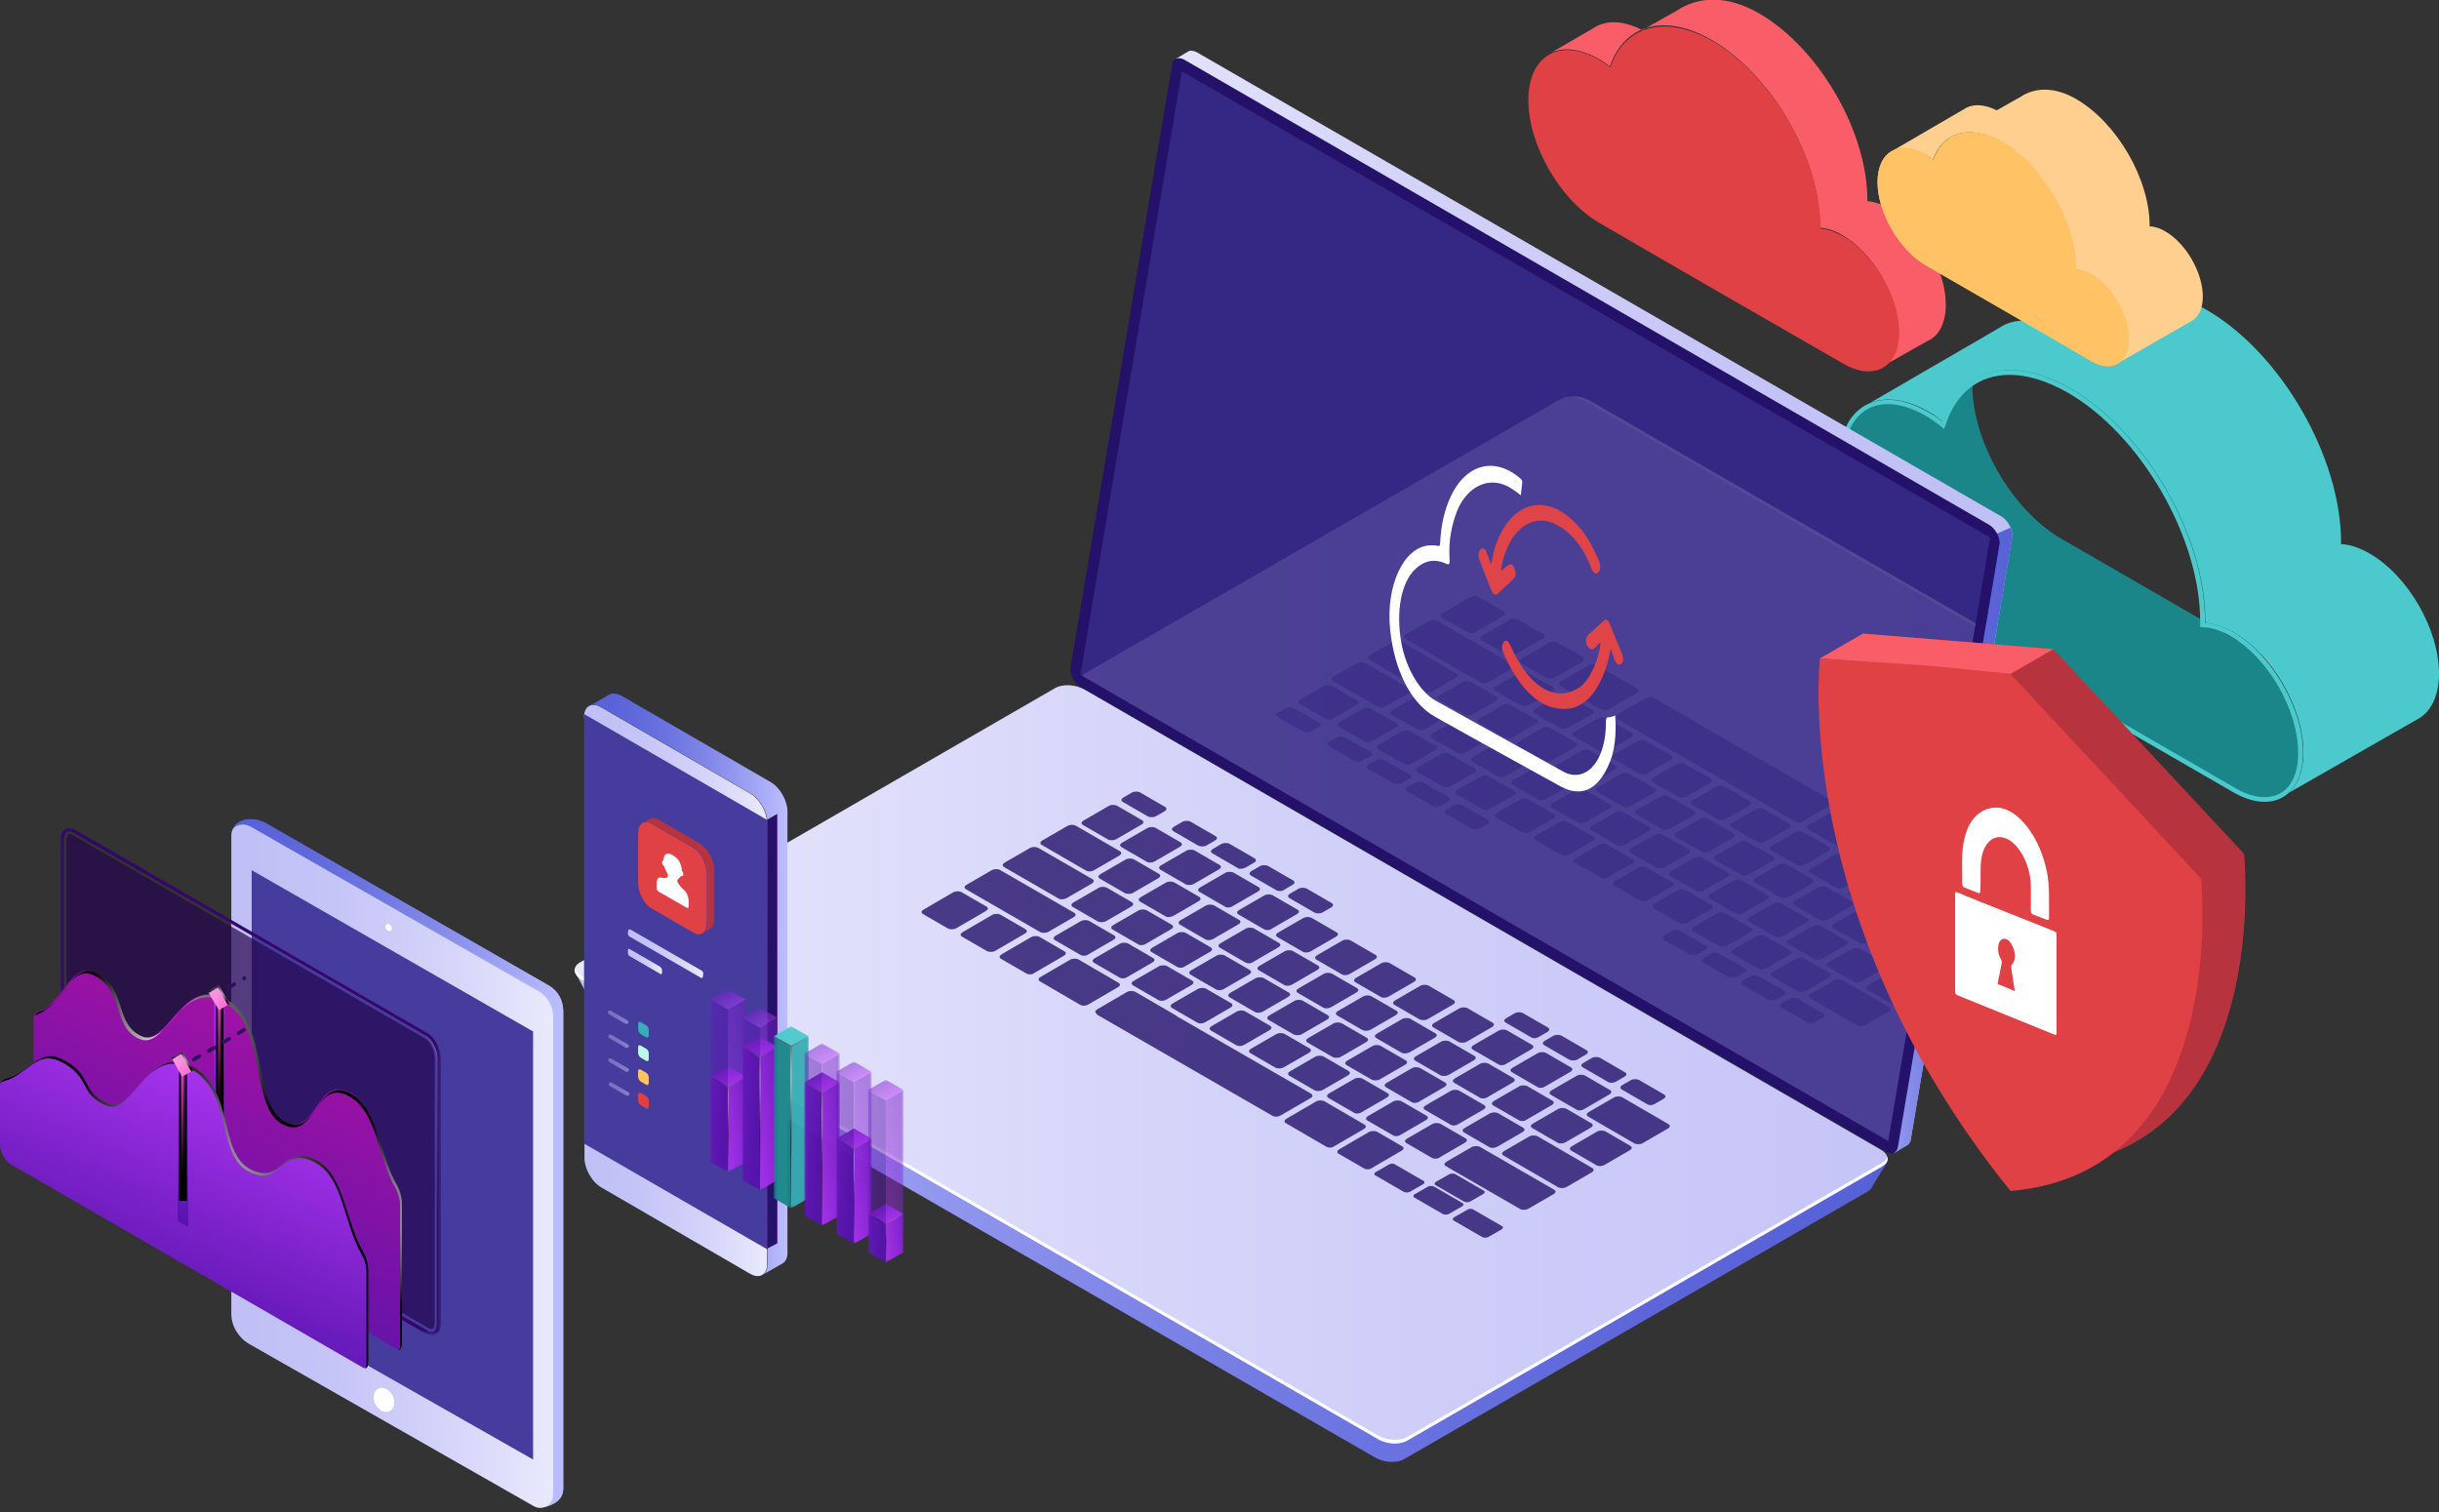 <svg version="1.1" id="Isolation_Mode" xmlns="http://www.w3.org/2000/svg" xmlns:xlink="http://www.w3.org/1999/xlink" x="0" y="0" viewBox="0 0 550.4 341.3" style="enable-background:new 0 0 550.4 341.3" xml:space="preserve"><rect x="0" y="0" width="550.4" height="341.3" fill="#333333" stroke="none"/><style>.st0{fill:#df4145}.st1{fill:#fff}.st6{fill:#24126a}.st8{fill:#453c9e}.st11{opacity:.15}.st15{opacity:.5}.st230{fill:#39acb5}.st393{fill:#320f5e}.st421{fill:#4cc9cc}.st425{fill:#b7343e}.st499{opacity:.95}.st524{fill:#1a8689}.st1404{fill:#ffc366}.st1506{fill:#f95d68}.st1874{fill:#df4448}</style><switch><g><path class="st1506" d="M439.1 68.8c0-8-5.6-17.7-12.6-21.7-1.8-1-3.5-1.6-5.1-1.7v-.3c0-15.4-10.9-34.2-24.3-42-7.5-4.4-14.1-3.8-18.7-.7l-7.8 4.4c-4.4-2.3-8.3-2.3-11.1-.4l-9.3 5.4c2.8-1.2 6.5-.8 10.6 1.5.9.5 1.7 1.1 2.5 1.7 3.2-9.4 12.3-12.2 23.1-5.9 13.4 7.8 24.3 26.6 24.3 42v.3c1.6.1 3.3.6 5.1 1.7 6.9 4 12.6 13.7 12.6 21.7 0 3.4-1 5.9-2.7 7.4l9.2-5.2c2.6-1.1 4.2-4 4.2-8.2z"/><path class="st0" d="M415.9 53.3c-1.8-1-3.5-1.6-5.1-1.7v-.3c0-15.4-10.9-34.2-24.3-42-10.8-6.2-20-3.4-23.1 5.9-.8-.6-1.7-1.2-2.5-1.7-8.9-5.1-16-1-16 9.1 0 10.2 7.2 22.6 16 27.7 4.4 2.6 49.8 28.8 55.1 31.8 6.9 4 12.6.8 12.6-7.2-.1-7.9-5.7-17.6-12.7-21.6z"/><path class="st524" d="M519.7 169.8c0 10-7 14-15.7 9-6.6-3.8-63.3-36.6-68.9-39.8-11.1-6.4-20.1-21.9-20.1-34.6 0-12.7 9-17.8 20.1-11.4 1.1.6 2.1 1.4 3.2 2.2 4-11.7 15.4-15.2 28.9-7.4 16.8 9.7 30.4 33.2 30.4 52.5v.4c1.9.1 4.1.8 6.4 2.1 8.6 4.9 15.7 17.1 15.7 27zm14.4-44.5c-2.3-1.3-4.4-2-6.4-2.1v-.4c0-19.3-13.6-42.8-30.4-52.5-13.5-7.8-25-4.3-28.9 7.4-1-.8-2.1-1.5-3.2-2.1-11.1-6.4-20.1-1.3-20.1 11.4 0 12.7 9 28.2 20.1 34.6 5.5 3.2 62.3 36 68.9 39.8 8.7 5 15.7 1 15.7-9s-7-22.1-15.7-27.1z"/><path class="st421" d="M550.4 152c0-10-7-22.1-15.7-27.1-2.3-1.3-4.4-2-6.4-2.1v-.4c0-19.3-13.6-42.8-30.4-52.5-9.4-5.4-17.6-4.7-23.4-.9l-9.7 5.5c-5.5-2.8-10.4-2.8-13.8-.4L421.9 91c3.5-1.5 8.2-1 13.3 1.9 1.1.6 2.1 1.4 3.2 2.2 4-11.7 15.4-15.2 28.9-7.4 16.8 9.7 30.4 33.2 30.4 52.5v.4c1.9.1 4.1.8 6.4 2.1 8.7 5 15.7 17.1 15.7 27.1 0 4.2-1.3 7.4-3.4 9.2l29-16.6c3-1.5 5-5.1 5-10.4z"/><path class="st421" d="M504 142.7c-2.3-1.3-4.4-2-6.4-2.1v-.4c0-19.3-13.6-42.8-30.4-52.5-13.5-7.8-25-4.3-28.9 7.4-1-.8-2.1-1.5-3.2-2.1-11.1-6.4-20.1-1.3-20.1 11.4 0 12.7 9 28.2 20.1 34.6 5.5 3.2 62.3 36 68.9 39.8 8.7 5 15.7 1 15.7-9 0-9.9-7.1-22.1-15.7-27.1zm12.5 34.7c-1.3 1.7-3.2 2.5-5.5 2.5-2 0-4.3-.7-6.5-2l-68.9-39.8c-10.8-6.2-19.6-21.4-19.6-33.7 0-8.1 3.8-13.2 10-13.2 2.6 0 5.5.9 8.5 2.6.9.5 1.9 1.2 3.1 2.1l1.1.9.5-1.3c2.4-7 7.5-10.9 14.3-10.9 4.1 0 8.5 1.4 13.1 4 16.5 9.5 29.9 32.7 29.9 51.6v1.3l1 .1c1.9.1 3.9.8 5.9 2 8.4 4.8 15.2 16.6 15.2 26.2.1 3.2-.7 5.8-2.1 7.6z"/><path class="st1404" d="M472 61.9c-1.2-.7-2.4-1.1-3.5-1.1v-.2c0-10.5-7.4-23.2-16.5-28.5-7.3-4.2-13.5-2.3-15.7 4-.6-.4-1.1-.8-1.7-1.2-6-3.5-10.9-.7-10.9 6.2s4.9 15.3 10.9 18.8c3 1.7 33.8 19.5 37.3 21.6 4.7 2.7 8.5.5 8.5-4.9.1-5.4-3.7-12-8.4-14.7z"/><path d="M497.1 66.9c0-5.4-3.8-12-8.5-14.7-1.2-.7-2.4-1.1-3.5-1.1v-.2c0-10.5-7.4-23.2-16.5-28.5-5.1-3-9.6-2.6-12.7-.5l-5.3 3c-3-1.5-5.6-1.5-7.5-.2l-15.8 9.2c1.9-.8 4.4-.6 7.2 1 .6.3 1.2.7 1.7 1.2 2.2-6.3 8.4-8.2 15.7-4 9.1 5.3 16.5 18 16.5 28.5v.2c1.1.1 2.2.4 3.5 1.1 4.7 2.7 8.5 9.3 8.5 14.7 0 2.3-.7 4-1.8 5l15.7-9c1.8-.9 2.8-2.8 2.8-5.7z" style="fill:#ffcf8f"/><path class="st1404" d="M472 61.9c-1.2-.7-2.4-1.1-3.5-1.1v-.2c0-10.5-7.4-23.2-16.5-28.5-7.3-4.2-13.5-2.3-15.7 4-.6-.4-1.1-.8-1.7-1.2-6-3.5-10.9-.7-10.9 6.2s4.9 15.3 10.9 18.8c3 1.7 33.8 19.5 37.3 21.6 4.7 2.7 8.5.5 8.5-4.9.1-5.4-3.7-12-8.4-14.7zm6.8 18.8c-.7.9-1.7 1.4-3 1.4-1.1 0-2.3-.4-3.5-1.1L435 59.4c-5.8-3.4-10.6-11.6-10.6-18.3 0-4.4 2.1-7.1 5.4-7.1 1.4 0 3 .5 4.6 1.4.5.3 1.1.7 1.7 1.1l.6.5.2-.7c1.3-3.8 4-5.9 7.8-5.9 2.2 0 4.6.7 7.1 2.2 8.9 5.2 16.2 17.7 16.2 28v.7h.5c1 .1 2.1.4 3.2 1.1 4.5 2.6 8.2 9 8.2 14.2 0 1.7-.4 3.1-1.1 4.1z"/><linearGradient id="SVGID_1_" gradientUnits="userSpaceOnUse" x1="10300.94" y1="135.818" x2="10510.689" y2="135.818" gradientTransform="matrix(-1 0 0 1 10755.066 0)"><stop offset="0" style="stop-color:#c0bff6"/><stop offset=".294" style="stop-color:#c5c4f7"/><stop offset=".64" style="stop-color:#d3d2f9"/><stop offset="1" style="stop-color:#e9e9fd"/></linearGradient><path style="fill:url(#SVGID_1_)" d="m244.4 148.9 22.7-134.8-1.8-.8 2.7-1.6c.5-.4 1.3-.3 2.1.1l181.6 104.8c1.5.9 2.6 3.1 2.4 4.6l-22.9 135.9c-.1.7-.5 1.2-1 1.4l-2.7 1.6-.5-2.5h.2L246.8 153.5c-1.5-.9-2.6-3.1-2.4-4.6z"/><linearGradient id="SVGID_00000068673476651892332570000014314471409061082503_" gradientUnits="userSpaceOnUse" x1="10300.941" y1="189.609" x2="10336.957" y2="189.609" gradientTransform="matrix(-1 0 0 1 10755.066 0)"><stop offset="0" style="stop-color:#5761d7"/><stop offset=".178" style="stop-color:#5c66d9"/><stop offset=".388" style="stop-color:#6a73df"/><stop offset=".613" style="stop-color:#8289e8"/><stop offset=".849" style="stop-color:#a3a7f5"/><stop offset="1" style="stop-color:#bcbeff"/></linearGradient><path style="fill:url(#SVGID_00000068673476651892332570000014314471409061082503_)" d="m450.7 120.4 3-1.3c.3.8.5 1.6.4 2.2l-22.9 135.9c-.1.7-.5 1.2-1 1.4l-2.7 1.6-.5-2.5h.2l-9.1-5.3 32.6-132z"/><path class="st6" d="m243.9 155.1 181.6 104.8c1.4.8 2.6.3 2.8-1.1L451.2 123c.3-1.5-.9-3.8-2.4-4.6L267.3 13.5c-1.4-.8-2.6-.3-2.8 1.1l-22.9 135.9c-.3 1.5.8 3.7 2.3 4.6z"/><path class="st8" d="m266.7 16.1 182.4 105.2-23 136.2-182.3-105.2z" style="opacity:.51"/><linearGradient id="SVGID_00000119105558483148309260000008072357865346609581_" gradientUnits="userSpaceOnUse" x1="10329.042" y1="248.299" x2="10625.275" y2="248.299" gradientTransform="matrix(-1 0 0 1 10755.066 0)"><stop offset="0" style="stop-color:#5761d7"/><stop offset=".178" style="stop-color:#5c66d9"/><stop offset=".388" style="stop-color:#6a73df"/><stop offset=".613" style="stop-color:#8289e8"/><stop offset=".849" style="stop-color:#a3a7f5"/><stop offset="1" style="stop-color:#bcbeff"/></linearGradient><path style="fill:url(#SVGID_00000119105558483148309260000008072357865346609581_)" d="m129.8 219.4 9.9 5.2 99.4-57.4c1.7-1 4.6-.8 6.5.3L417 266.4c1.6-.9 9.1-4.5 9.1-4.5l-3.6 5.9c-.1.4-.5.8-1 1.1l-104.6 60.4c-1.7 1-4.6.8-6.5-.3L134.9 227.8c-.8-.5-1.3-1-1.5-1.6l-3.6-6.8z"/><linearGradient id="SVGID_00000050645204376138191430000001773941100171993505_" gradientUnits="userSpaceOnUse" x1="10197.436" y1="240.199" x2="10633.947" y2="240.199" gradientTransform="matrix(-1 0 0 1 10755.066 0)"><stop offset="0" style="stop-color:#c0bff6"/><stop offset=".294" style="stop-color:#c5c4f7"/><stop offset=".64" style="stop-color:#d3d2f9"/><stop offset="1" style="stop-color:#e9e9fd"/></linearGradient><path style="fill:url(#SVGID_00000050645204376138191430000001773941100171993505_)" d="M131.3 221.1 311 324.8c2 1.1 4.9 1.3 6.6.3l107.2-61.9c1.7-1 1.5-2.7-.5-3.8L244.7 155.6c-2-1.1-4.9-1.3-6.6-.3l-107.2 61.9c-1.8 1-1.5 2.7.4 3.9z"/><path class="st1" d="M131.3 220.3 311 324c2 1.1 4.9 1.3 6.6.3l107.2-61.9c.6-.3.9-.8 1.1-1.3.2.8-.1 1.5-1.1 2.1l-107.2 61.9c-1.7 1-4.7.9-6.6-.3L131.3 221.1c-1.3-.7-1.8-1.7-1.6-2.6.2.6.7 1.2 1.6 1.8z"/><g class="st11"><defs><path id="SVGID_00000163073645351588655390000008043010854149131706_" class="st11" d="M449.1 121.3 266.7 16.1l-22.9 136.2 182.3 105.2z"/></defs><clipPath id="SVGID_00000060720594586633680510000012693338816768851334_"><use xlink:href="#SVGID_00000163073645351588655390000008043010854149131706_" style="overflow:visible"/></clipPath><g style="clip-path:url(#SVGID_00000060720594586633680510000012693338816768851334_)"><linearGradient id="SVGID_00000080886380855995635640000013733687628093789091_" gradientUnits="userSpaceOnUse" x1="10215.131" y1="183.104" x2="10511.364" y2="183.104" gradientTransform="matrix(-1 0 0 1 10755.066 0)"><stop offset="0" style="stop-color:#5761d7"/><stop offset=".178" style="stop-color:#5c66d9"/><stop offset=".388" style="stop-color:#6a73df"/><stop offset=".613" style="stop-color:#8289e8"/><stop offset=".849" style="stop-color:#a3a7f5"/><stop offset="1" style="stop-color:#bcbeff"/></linearGradient><path style="fill:url(#SVGID_00000080886380855995635640000013733687628093789091_)" d="m243.7 154.2 9.9 5.2L353 102c1.7-1 4.6-.8 6.5.3l171.4 98.9c1.6-.9 9.1-4.5 9.1-4.5l-3.6 5.9c-.2.4-.5.8-1 1.1l-104.6 60.4c-1.7 1-4.6.8-6.5-.3L248.8 162.6c-.8-.5-1.3-1-1.5-1.6l-3.6-6.8z"/><linearGradient id="SVGID_00000097473062428729446510000003165368236645294007_" gradientUnits="userSpaceOnUse" x1="10314.666" y1="175.004" x2="10611.058" y2="175.004" gradientTransform="matrix(-1 0 0 1 10755.066 0)"><stop offset="0" style="stop-color:#c0bff6"/><stop offset=".294" style="stop-color:#c5c4f7"/><stop offset=".64" style="stop-color:#d3d2f9"/><stop offset="1" style="stop-color:#e9e9fd"/></linearGradient><path style="fill:url(#SVGID_00000097473062428729446510000003165368236645294007_)" d="M245.2 155.9 425 259.6c2 1.1 4.9 1.3 6.6.3L538.8 198c1.7-1 1.5-2.7-.5-3.8L358.7 90.4c-2-1.1-4.9-1.3-6.6-.3L244.8 152c-1.7 1-1.5 2.7.4 3.9z"/><path class="st1" d="M538.4 194.1 358.7 90.4c-1.3-.7-2.9-1-4.4-.9 1.1.1 2.2.4 3.1.9L537 194.1c2 1.1 2.2 2.9.5 3.8l-107.2 61.9c-.6.4-1.4.6-2.2.6 1.3.1 2.6-.1 3.5-.6L538.8 198c1.8-1 1.5-2.7-.4-3.9z"/><g class="st15"><path class="st6" d="m339.4 138-5.8-3.3c-.5-.3-1.2-.2-1.7 0l-6.4 3.7c-.5.3-.5.7-.1 1l5.8 3.3c.5.3 1.2.2 1.7 0l6.4-3.7c.5-.3.5-.7.1-1zM348.3 143.1l-5.8-3.3c-.5-.3-1.2-.2-1.7 0l-6.4 3.7c-.5.3-.5.7-.1 1l5.8 3.3c.5.3 1.2.2 1.7 0l6.4-3.7c.5-.2.5-.7.1-1zM357.2 148.3l-5.8-3.3c-.5-.3-1.2-.2-1.7 0l-6.4 3.7c-.5.3-.5.7-.1 1l5.8 3.3c.5.3 1.2.2 1.7 0l6.4-3.7c.5-.3.5-.8.1-1zM350.4 155.1l-5.8-3.3c-.5-.3-1.2-.2-1.7 0l-5.4 3.1c-.5.3-.5.7-.1 1l5.8 3.3c.5.3 1.2.2 1.7 0l5.4-3.1c.5-.3.6-.7.1-1zM359.3 160.2l-5.8-3.3c-.5-.3-1.2-.2-1.7 0l-5.4 3.1c-.5.3-.5.7-.1 1l5.8 3.3c.5.3 1.2.2 1.7 0l5.4-3.1c.5-.2.6-.7.1-1zM368.2 165.4l-5.8-3.3c-.5-.3-1.2-.2-1.7 0l-5.4 3.1c-.5.3-.5.7-.1 1l5.8 3.3c.5.3 1.2.2 1.7 0l5.4-3.1c.5-.3.5-.8.1-1zM377.1 170.5l-5.8-3.3c-.5-.3-1.2-.2-1.7 0l-5.4 3.1c-.5.3-.5.7-.1 1l5.8 3.3c.5.3 1.2.2 1.7 0l5.4-3.1c.5-.3.5-.7.1-1zM386 175.7l-5.8-3.3c-.5-.3-1.2-.2-1.7 0l-5.4 3.1c-.5.3-.5.7-.1 1l5.8 3.3c.5.3 1.2.2 1.7 0l5.4-3.1c.5-.3.5-.8.1-1zM394.9 180.8l-5.8-3.3c-.5-.3-1.2-.2-1.7 0l-5.4 3.1c-.5.3-.5.7-.1 1l5.8 3.3c.5.3 1.2.2 1.7 0l5.4-3.1c.5-.3.5-.7.1-1zM403.8 185.9l-5.8-3.3c-.5-.3-1.2-.2-1.7 0l-5.4 3.1c-.5.3-.5.7-.1 1l5.8 3.3c.5.3 1.2.2 1.7 0l5.4-3.1c.5-.3.5-.7.1-1zM412.7 191.1l-5.8-3.3c-.5-.3-1.2-.2-1.7 0l-5.4 3.1c-.5.3-.5.7-.1 1l5.8 3.3c.5.3 1.2.2 1.7 0l5.4-3.1c.5-.3.5-.8.1-1zM421.6 196.2l-5.8-3.3c-.5-.3-1.2-.2-1.7 0l-5.4 3.1c-.5.3-.5.7-.1 1l5.8 3.3c.5.3 1.2.2 1.7 0l5.4-3.1c.5-.3.5-.7.1-1zM430.5 201.3l-5.8-3.3c-.5-.3-1.2-.2-1.7 0l-5.4 3.1c-.5.3-.5.7-.1 1l5.8 3.3c.5.3 1.2.2 1.7 0l5.4-3.1c.5-.2.5-.7.1-1zM346.7 162.4l-5.8-3.3c-.5-.3-1.2-.2-1.7 0l-5.4 3.1c-.5.3-.5.7-.1 1l5.8 3.3c.5.3 1.2.2 1.7 0l5.4-3.1c.5-.2.5-.7.1-1zM337.7 157.2l-5.8-3.3c-.5-.3-1.2-.2-1.7 0l-5.4 3.1c-.5.3-.5.7-.1 1l5.8 3.3c.5.3 1.2.2 1.7 0l5.4-3.1c.5-.2.5-.7.1-1zM328.6 152l-12.4-7.2c-.5-.3-1.2-.2-1.7 0l-5.4 3.1c-.5.3-.5.7-.1 1l12.4 7.2c.5.3 1.2.2 1.7 0l5.4-3.1c.5-.3.6-.7.1-1zM318.1 155.4l-10.1-5.8c-.5-.3-1.2-.2-1.7 0l-5.4 3.1c-.5.3-.5.7-.1 1l10.1 5.8c.5.3 1.2.2 1.7 0l5.4-3.1c.6-.3.6-.7.1-1zM355.6 167.6l-5.8-3.3c-.5-.3-1.2-.2-1.7 0l-5.4 3.1c-.5.3-.5.7-.1 1l5.8 3.3c.5.3 1.2.2 1.7 0l5.4-3.1c.5-.3.5-.8.1-1zM364.5 172.7l-5.8-3.3c-.5-.3-1.2-.2-1.7 0l-5.4 3.1c-.5.3-.5.7-.1 1l5.8 3.3c.5.3 1.2.2 1.7 0l5.4-3.1c.5-.3.5-.7.1-1zM373.4 177.9l-5.8-3.3c-.5-.3-1.2-.2-1.7 0l-5.4 3.1c-.5.3-.5.7-.1 1l5.8 3.3c.5.3 1.2.2 1.7 0l5.4-3.1c.5-.3.5-.8.1-1zM382.3 183l-5.8-3.3c-.5-.3-1.2-.2-1.7 0l-5.4 3.1c-.5.3-.5.7-.1 1l5.8 3.3c.5.3 1.2.2 1.7 0l5.4-3.1c.5-.3.5-.7.1-1zM391.2 188.1l-5.8-3.3c-.5-.3-1.2-.2-1.7 0l-5.4 3.1c-.5.3-.5.7-.1 1l5.8 3.3c.5.3 1.2.2 1.7 0l5.4-3.1c.5-.3.5-.7.1-1zM400.1 193.3l-5.8-3.3c-.5-.3-1.2-.2-1.7 0l-5.4 3.1c-.5.3-.5.7-.1 1l5.8 3.3c.5.3 1.2.2 1.7 0l5.4-3.1c.5-.3.5-.8.1-1zM409 198.4l-5.8-3.3c-.5-.3-1.2-.2-1.7 0l-5.4 3.1c-.5.3-.5.7-.1 1l5.8 3.3c.5.3 1.2.2 1.7 0l5.4-3.1c.5-.3.5-.7.1-1zM417.9 203.5l-5.8-3.3c-.5-.3-1.2-.2-1.7 0l-5.4 3.1c-.5.3-.5.7-.1 1l5.8 3.3c.5.3 1.2.2 1.7 0l5.4-3.1c.5-.2.5-.7.1-1zM426.8 208.7l-5.8-3.3c-.5-.3-1.2-.2-1.7 0l-5.4 3.1c-.5.3-.5.7-.1 1l5.8 3.3c.5.3 1.2.2 1.7 0l5.4-3.1c.5-.3.5-.8.1-1zM442.6 217.8l-12.6-7.3c-.5-.3-1.2-.2-1.7 0l-5.4 3.1c-.5.3-.5.7-.1 1l12.6 7.3c.5.3 1.2.2 1.7 0l5.4-3.1c.5-.3.5-.7.1-1zM426.3 227.3l-10.6-6.1c-.5-.3-1.2-.2-1.7 0l-5.4 3.1c-.5.3-.5.7-.1 1l10.6 6.1c.5.3 1.2.2 1.7 0l5.4-3.1c.5-.2.5-.7.1-1zM354.3 176.3l-5.8-3.3c-.5-.3-1.2-.2-1.7 0l-5.4 3.1c-.5.3-.5.7-.1 1l5.8 3.3c.5.3 1.2.2 1.7 0l5.4-3.1c.6-.2.6-.7.1-1zM345.2 171.1l-5.8-3.3c-.5-.3-1.2-.2-1.7 0l-5.4 3.1c-.5.3-.5.7-.1 1l5.8 3.3c.5.3 1.2.2 1.7 0l5.4-3.1c.6-.3.6-.8.1-1zM336.1 165.8l-5.8-3.3c-.5-.3-1.2-.2-1.7 0l-5.4 3.1c-.5.3-.5.7-.1 1l5.8 3.3c.5.3 1.2.2 1.7 0l5.4-3.1c.5-.3.6-.7.1-1zM327 160.5l-5.8-3.3c-.5-.3-1.2-.2-1.7 0l-5.4 3.1c-.5.3-.5.7-.1 1l5.8 3.3c.5.3 1.2.2 1.7 0l5.4-3.1c.5-.2.6-.7.1-1zM363.2 181.5l-5.8-3.3c-.5-.3-1.2-.2-1.7 0l-5.4 3.1c-.5.3-.5.7-.1 1l5.8 3.3c.5.3 1.2.2 1.7 0l5.4-3.1c.6-.3.6-.8.1-1zM372.1 186.6l-5.8-3.3c-.5-.3-1.2-.2-1.7 0l-5.4 3.1c-.5.3-.5.7-.1 1l5.8 3.3c.5.3 1.2.2 1.7 0l5.4-3.1c.6-.3.6-.7.1-1zM381 191.7l-5.8-3.3c-.5-.3-1.2-.2-1.7 0l-5.4 3.1c-.5.3-.5.7-.1 1l5.8 3.3c.5.3 1.2.2 1.7 0l5.4-3.1c.6-.2.6-.7.1-1zM389.9 196.9l-5.8-3.3c-.5-.3-1.2-.2-1.7 0l-5.4 3.1c-.5.3-.5.7-.1 1l5.8 3.3c.5.3 1.2.2 1.7 0l5.4-3.1c.6-.3.6-.7.1-1zM398.8 202l-5.8-3.3c-.5-.3-1.2-.2-1.7 0l-5.4 3.1c-.5.3-.5.7-.1 1l5.8 3.3c.5.3 1.2.2 1.7 0l5.4-3.1c.6-.3.6-.7.1-1zM407.7 207.2l-5.8-3.3c-.5-.3-1.2-.2-1.7 0l-5.4 3.1c-.5.3-.5.7-.1 1l5.8 3.3c.5.3 1.2.2 1.7 0l5.4-3.1c.6-.3.6-.8.1-1zM416.6 212.3l-5.8-3.3c-.5-.3-1.2-.2-1.7 0l-5.4 3.1c-.5.3-.5.7-.1 1l5.8 3.3c.5.3 1.2.2 1.7 0l5.4-3.1c.6-.3.6-.7.1-1zM425.5 217.4l-5.8-3.3c-.5-.3-1.2-.2-1.7 0l-5.4 3.1c-.5.3-.5.7-.1 1l5.8 3.3c.5.3 1.2.2 1.7 0l5.4-3.1c.6-.2.6-.7.1-1zM434.4 222.6l-5.8-3.3c-.5-.3-1.2-.2-1.7 0l-5.4 3.1c-.5.3-.5.7-.1 1l5.8 3.3c.5.3 1.2.2 1.7 0l5.4-3.1c.5-.3.6-.8.1-1zM332.8 173.4l-5.8-3.3c-.5-.3-1.2-.2-1.7 0l-5.4 3.1c-.5.3-.5.7-.1 1l5.8 3.3c.5.3 1.2.2 1.7 0l5.4-3.1c.6-.3.6-.7.1-1zM324 168.3l-5.8-3.3c-.5-.3-1.2-.2-1.7 0l-5.4 3.1c-.5.3-.5.7-.1 1l5.8 3.3c.5.3 1.2.2 1.7 0l5.4-3.1c.5-.3.6-.7.1-1zM315.1 163.2l-5.8-3.3c-.5-.3-1.2-.2-1.7 0l-5.4 3.1c-.5.3-.5.7-.1 1l5.8 3.3c.5.3 1.2.2 1.7 0l5.4-3.1c.6-.3.6-.8.1-1zM306.3 158.1l-5.8-3.3c-.5-.3-1.2-.2-1.7 0l-5.4 3.1c-.5.3-.5.7-.1 1l5.8 3.3c.5.3 1.2.2 1.7 0l5.4-3.1c.5-.3.6-.8.1-1zM297.7 163.1l-5.8-3.3c-.5-.3-1.2-.2-1.7 0l-1.8 1c-.5.3-.5.7-.1 1l5.8 3.3c.5.3 1.2.2 1.7 0l1.8-1c.6-.3.6-.8.1-1zM309.3 169.7l-5.8-3.3c-.5-.3-1.2-.2-1.7 0l-1.8 1c-.5.3-.5.7-.1 1l5.8 3.3c.5.3 1.2.2 1.7 0l1.8-1c.5-.2.5-.7.1-1zM318.1 174.8l-5.8-3.3c-.5-.3-1.2-.2-1.7 0l-1.8 1c-.5.3-.5.7-.1 1l5.8 3.3c.5.3 1.2.2 1.7 0l1.8-1c.5-.2.6-.7.1-1zM326.9 179.9l-5.8-3.3c-.5-.3-1.2-.2-1.7 0l-1.8 1c-.5.3-.5.7-.1 1l5.8 3.3c.5.3 1.2.2 1.7 0l1.8-1c.5-.3.6-.7.1-1zM335.7 185l-5.8-3.3c-.5-.3-1.2-.2-1.7 0l-1.8 1c-.5.3-.5.7-.1 1l5.8 3.3c.5.3 1.2.2 1.7 0l1.8-1c.5-.3.6-.7.1-1zM384.9 213.4l-5.8-3.3c-.5-.3-1.2-.2-1.7 0l-1.8 1c-.5.3-.5.7-.1 1l5.8 3.3c.5.3 1.2.2 1.7 0l1.8-1c.6-.3.6-.7.1-1zM393.7 218.5l-5.8-3.3c-.5-.3-1.2-.2-1.7 0l-1.8 1c-.5.3-.5.7-.1 1l5.8 3.3c.5.3 1.2.2 1.7 0l1.8-1c.6-.3.6-.7.1-1zM402.6 223.6l-5.8-3.3c-.5-.3-1.2-.2-1.7 0l-1.8 1c-.5.3-.5.7-.1 1l5.8 3.3c.5.3 1.2.2 1.7 0l1.8-1c.5-.3.5-.7.1-1zM411.4 228.7l-5.8-3.3c-.5-.3-1.2-.2-1.7 0l-1.8 1c-.5.3-.5.7-.1 1l5.8 3.3c.5.3 1.2.2 1.7 0l1.8-1c.5-.3.5-.7.1-1zM341.7 178.5l-5.8-3.3c-.5-.3-1.2-.2-1.7 0l-5.4 3.1c-.5.3-.5.7-.1 1l5.8 3.3c.5.3 1.2.2 1.7 0l5.4-3.1c.6-.2.6-.7.1-1zM350.6 183.7l-5.8-3.3c-.5-.3-1.2-.2-1.7 0l-5.4 3.1c-.5.3-.5.7-.1 1l5.8 3.3c.5.3 1.2.2 1.7 0l5.4-3.1c.6-.3.6-.8.1-1zM359.5 188.8l-5.8-3.3c-.5-.3-1.2-.2-1.7 0l-5.4 3.1c-.5.3-.5.7-.1 1l5.8 3.3c.5.3 1.2.2 1.7 0l5.4-3.1c.6-.3.6-.7.1-1zM368.4 193.9l-5.8-3.3c-.5-.3-1.2-.2-1.7 0l-5.4 3.1c-.5.3-.5.7-.1 1l5.8 3.3c.5.3 1.2.2 1.7 0l5.4-3.1c.6-.2.6-.7.1-1zM377.3 199.1l-5.8-3.3c-.5-.3-1.2-.2-1.7 0l-5.4 3.1c-.5.3-.5.7-.1 1l5.8 3.3c.5.3 1.2.2 1.7 0l5.4-3.1c.6-.3.6-.8.1-1zM386.2 204.2l-5.8-3.3c-.5-.3-1.2-.2-1.7 0l-5.4 3.1c-.5.3-.5.7-.1 1l5.8 3.3c.5.3 1.2.2 1.7 0l5.4-3.1c.6-.3.6-.7.1-1zM395.1 209.4l-5.8-3.3c-.5-.3-1.2-.2-1.7 0l-5.4 3.1c-.5.3-.5.7-.1 1l5.8 3.3c.5.3 1.2.2 1.7 0l5.4-3.1c.6-.3.6-.8.1-1zM404 214.5l-5.8-3.3c-.5-.3-1.2-.2-1.7 0l-5.4 3.1c-.5.3-.5.7-.1 1l5.8 3.3c.5.3 1.2.2 1.7 0l5.4-3.1c.6-.3.6-.7.1-1zM412.9 219.6l-5.8-3.3c-.5-.3-1.2-.2-1.7 0l-5.4 3.1c-.5.3-.5.7-.1 1l5.8 3.3c.5.3 1.2.2 1.7 0l5.4-3.1c.5-.3.6-.7.1-1zM341.3 149.9l-17-9.8c-.5-.3-1.2-.2-1.7 0l-5.4 3.1c-.5.3-.5.7-.1 1l17 9.8c.5.3 1.2.2 1.7 0l5.4-3.1c.6-.3.6-.8.1-1zM450.6 213l-17-9.8c-.5-.3-1.2-.2-1.7 0l-5.4 3.1c-.5.3-.5.7-.1 1l17 9.8c.5.3 1.2.2 1.7 0l5.4-3.1c.6-.3.6-.8.1-1zM434.1 192.7l-5.8-3.3c-.5-.3-1.2-.2-1.7 0l-6.4 3.7c-.5.3-.5.7-.1 1l5.8 3.3c.5.3 1.2.2 1.7 0l6.4-3.7c.6-.3.6-.7.1-1zM369.5 155.4l-9.2-5.3c-.5-.3-1.2-.2-1.7 0l-6.4 3.7c-.5.3-.5.7-.1 1l9.2 5.3c.5.3 1.2.2 1.7 0l6.4-3.7c.5-.3.6-.7.1-1zM425.5 187.8l-9.2-5.3c-.5-.3-1.2-.2-1.7 0l-6.4 3.7c-.5.3-.5.7-.1 1l9.2 5.3c.5.3 1.2.2 1.7 0l6.4-3.7c.6-.3.6-.8.1-1zM382.4 162.8l-9.2-5.3c-.5-.3-1.2-.2-1.7 0l-6.4 3.7c-.5.3-.5.7-.1 1l9.2 5.3c.5.3 1.2.2 1.7 0l6.4-3.7c.5-.3.5-.7.1-1z"/><path class="st6" d="m365 162.3 40.1 23.1c.5.3 1.3.3 1.7 0l6.5-3.8c.5-.3.4-.7-.1-1l-40.1-23.1-8.1 4.8zM450.5 206.9l6.4 3.7c.4.2 1 .2 1.4 0l2.6-1.5c.4-.2.4-.6.1-.8l-6.4-3.7c-.4-.2-1-.2-1.4 0l-2.6 1.5c-.4.2-.5.6-.1.8zM441.5 201.8l6.4 3.7c.4.2 1 .2 1.4 0l2.6-1.5c.4-.2.4-.6.1-.8l-6.4-3.7c-.4-.2-1-.2-1.4 0l-2.6 1.5c-.4.2-.4.5-.1.8zM432.6 196.6l6.4 3.7c.4.2 1 .2 1.4 0l2.6-1.5c.4-.2.4-.6.1-.8l-6.4-3.7c-.4-.2-1-.2-1.4 0l-2.6 1.5c-.4.2-.4.6-.1.8zM436.9 204.5l6.4 3.7c.4.2 1 .2 1.4 0l2.6-1.5c.4-.2.4-.6.1-.8l-6.4-3.7c-.4-.2-1-.2-1.4 0l-2.6 1.5c-.4.2-.5.5-.1.8z"/></g></g></g><g style="opacity:.8"><path class="st6" d="m214 209.6-5.7-3.3c-.5-.3-.4-.7.1-1l6.7-3.9c.5-.3 1.3-.3 1.8-.1l5.7 3.3c.5.3.4.7-.1 1l-6.7 3.9c-.5.3-1.3.3-1.8.1zM222.8 214.7l-5.7-3.3c-.5-.3-.4-.7.1-1l6.7-3.9c.5-.3 1.3-.3 1.8-.1l5.7 3.3c.5.3.4.7-.1 1l-6.7 3.9c-.5.3-1.3.3-1.8.1zM231.6 219.7l-5.7-3.3c-.5-.3-.4-.7.1-1l6.7-3.9c.5-.3 1.3-.3 1.8-.1l5.7 3.3c.5.3.4.7-.1 1l-6.7 3.9c-.5.4-1.3.4-1.8.1zM243.8 215.5l-5.7-3.3c-.5-.3-.4-.7.1-1l5.7-3.3c.5-.3 1.3-.3 1.8-.1l5.7 3.3c.5.3.4.7-.1 1l-5.7 3.3c-.5.4-1.3.4-1.8.1zM252.6 220.6l-5.7-3.3c-.5-.3-.4-.7.1-1l5.7-3.3c.5-.3 1.3-.3 1.8-.1l5.7 3.3c.5.3.4.7-.1 1l-5.7 3.3c-.5.4-1.3.4-1.8.1zM261.4 225.7l-5.7-3.3c-.5-.3-.4-.7.1-1l5.7-3.3c.5-.3 1.3-.3 1.8-.1l5.7 3.3c.5.3.4.7-.1 1l-5.7 3.3c-.5.3-1.3.4-1.8.1zM270.2 230.8l-5.7-3.3c-.5-.3-.4-.7.1-1l5.7-3.3c.5-.3 1.3-.3 1.8-.1l5.7 3.3c.5.3.4.7-.1 1l-5.7 3.3c-.5.3-1.3.4-1.8.1zM279 235.9l-5.7-3.3c-.5-.3-.4-.7.1-1l5.7-3.3c.5-.3 1.3-.3 1.8-.1l5.7 3.3c.5.3.4.7-.1 1l-5.7 3.3c-.5.3-1.3.4-1.8.1zM287.9 241l-5.7-3.3c-.5-.3-.4-.7.1-1l5.7-3.3c.5-.3 1.3-.3 1.8-.1l5.7 3.3c.5.3.4.7-.1 1l-5.7 3.3c-.6.3-1.4.3-1.8.1zM296.7 246.1l-5.7-3.3c-.5-.3-.4-.7.1-1l5.7-3.3c.5-.3 1.3-.3 1.8-.1l5.7 3.3c.5.3.4.7-.1 1l-5.7 3.3c-.6.3-1.4.3-1.8.1zM305.5 251.1l-5.7-3.3c-.5-.3-.4-.7.1-1l5.7-3.3c.5-.3 1.3-.3 1.8-.1l5.7 3.3c.5.3.4.7-.1 1l-5.7 3.3c-.6.4-1.4.4-1.8.1zM314.3 256.2l-5.7-3.3c-.5-.3-.4-.7.1-1l5.7-3.3c.5-.3 1.3-.3 1.8-.1l5.7 3.3c.5.3.4.7-.1 1l-5.7 3.3c-.6.4-1.4.4-1.8.1zM323.1 261.3l-5.7-3.3c-.5-.3-.4-.7.1-1l5.7-3.3c.5-.3 1.3-.3 1.8-.1l5.7 3.3c.5.3.4.7-.1 1l-5.7 3.3c-.5.4-1.3.4-1.8.1zM256.8 213.1l-5.7-3.3c-.5-.3-.4-.7.1-1l5.7-3.3c.5-.3 1.3-.3 1.8-.1l5.7 3.3c.5.3.4.7-.1 1l-5.7 3.3c-.6.4-1.4.4-1.8.1zM247.8 208l-5.7-3.3c-.5-.3-.4-.7.1-1l5.7-3.3c.5-.3 1.3-.3 1.8-.1l5.7 3.3c.5.3.4.7-.1 1l-5.7 3.3c-.5.3-1.3.3-1.8.1zM238.9 202.8l-12.3-7.1c-.5-.3-.4-.7.1-1l5.7-3.3c.5-.3 1.3-.3 1.8-.1l12.3 7.1c.5.3.4.7-.1 1l-5.7 3.3c-.6.3-1.4.4-1.8.1zM245.1 196.5l-10-5.8c-.5-.3-.4-.7.1-1l5.7-3.3c.5-.3 1.3-.3 1.8-.1l10 5.8c.5.3.4.7-.1 1l-5.7 3.3c-.5.3-1.3.4-1.8.1zM265.6 218.2l-5.7-3.3c-.5-.3-.4-.7.1-1l5.7-3.3c.5-.3 1.3-.3 1.8-.1l5.7 3.3c.5.3.4.7-.1 1l-5.7 3.3c-.5.4-1.3.4-1.8.1zM274.4 223.3l-5.7-3.3c-.5-.3-.4-.7.1-1l5.7-3.3c.5-.3 1.3-.3 1.8-.1l5.7 3.3c.5.3.4.7-.1 1l-5.7 3.3c-.5.3-1.3.4-1.8.1zM283.2 228.4l-5.7-3.3c-.5-.3-.4-.7.1-1l5.7-3.3c.5-.3 1.3-.3 1.8-.1l5.7 3.3c.5.3.4.7-.1 1l-5.7 3.3c-.5.3-1.3.4-1.8.1zM292 233.5l-5.7-3.3c-.5-.3-.4-.7.1-1l5.7-3.3c.5-.3 1.3-.3 1.8-.1l5.7 3.3c.5.3.4.7-.1 1l-5.7 3.3c-.5.3-1.3.3-1.8.1zM300.8 238.6l-5.7-3.3c-.5-.3-.4-.7.1-1l5.7-3.3c.5-.3 1.3-.3 1.8-.1l5.7 3.3c.5.3.4.7-.1 1l-5.7 3.3c-.5.3-1.3.3-1.8.1zM309.6 243.7l-5.7-3.3c-.5-.3-.4-.7.1-1l5.7-3.3c.5-.3 1.3-.3 1.8-.1l5.7 3.3c.5.3.4.7-.1 1l-5.7 3.3c-.5.3-1.3.3-1.8.1zM318.5 248.7l-5.7-3.3c-.5-.3-.4-.7.1-1l5.7-3.3c.5-.3 1.3-.3 1.8-.1l5.7 3.3c.5.3.4.7-.1 1l-5.7 3.3c-.6.4-1.4.4-1.8.1zM327.3 253.8l-5.7-3.3c-.5-.3-.4-.7.1-1l5.7-3.3c.5-.3 1.3-.3 1.8-.1l5.7 3.3c.5.3.4.7-.1 1l-5.7 3.3c-.6.4-1.4.4-1.8.1zM336.1 258.9l-5.7-3.3c-.5-.3-.4-.7.1-1l5.7-3.3c.5-.3 1.3-.3 1.8-.1l5.7 3.3c.5.3.4.7-.1 1l-5.7 3.3c-.6.3-1.4.4-1.8.1zM351.7 268l-12.4-7.2c-.5-.3-.4-.7.1-1l5.7-3.3c.5-.3 1.3-.3 1.8-.1l12.4 7.2c.5.3.4.7-.1 1l-5.7 3.3c-.5.3-1.3.3-1.8.1zM368.9 258.1l-10.5-6.1c-.5-.3-.4-.7.1-1l5.7-3.3c.5-.3 1.3-.3 1.8-.1l10.5 6.1c.5.3.4.7-.1 1l-5.7 3.3c-.5.3-1.3.3-1.8.1zM281 217.2l-5.7-3.3c-.5-.3-.4-.7.1-1l5.7-3.3c.5-.3 1.3-.3 1.8-.1l5.7 3.3c.5.3.4.7-.1 1l-5.7 3.3c-.5.4-1.3.4-1.8.1zM272 212l-5.7-3.3c-.5-.3-.4-.7.1-1l5.7-3.3c.5-.3 1.3-.3 1.8-.1l5.7 3.3c.5.3.4.7-.1 1l-5.7 3.3c-.5.3-1.3.4-1.8.1zM263 206.8l-5.7-3.3c-.5-.3-.4-.7.1-1l5.7-3.3c.5-.3 1.3-.3 1.8-.1l5.7 3.3c.5.3.4.7-.1 1l-5.7 3.3c-.6.3-1.4.4-1.8.1zM253.9 201.6l-5.7-3.3c-.5-.3-.4-.7.1-1l5.7-3.3c.5-.3 1.3-.3 1.8-.1l5.7 3.3c.5.3.4.7-.1 1l-5.7 3.3c-.5.3-1.3.3-1.8.1zM289.8 222.3l-5.7-3.3c-.5-.3-.4-.7.1-1l5.7-3.3c.5-.3 1.3-.3 1.8-.1l5.7 3.3c.5.3.4.7-.1 1l-5.7 3.3c-.5.3-1.3.4-1.8.1zM298.6 227.4l-5.7-3.3c-.5-.3-.4-.7.1-1l5.7-3.3c.5-.3 1.3-.3 1.8-.1l5.7 3.3c.5.3.4.7-.1 1l-5.7 3.3c-.5.3-1.3.4-1.8.1zM307.5 232.5l-5.7-3.3c-.5-.3-.4-.7.1-1l5.7-3.3c.5-.3 1.3-.3 1.8-.1l5.7 3.3c.5.3.4.7-.1 1l-5.7 3.3c-.6.3-1.4.3-1.8.1zM316.3 237.6l-5.7-3.3c-.5-.3-.4-.7.1-1l5.7-3.3c.5-.3 1.3-.3 1.8-.1l5.7 3.3c.5.3.4.7-.1 1l-5.7 3.3c-.6.3-1.4.3-1.8.1zM325.1 242.7l-5.7-3.3c-.5-.3-.4-.7.1-1l5.7-3.3c.5-.3 1.3-.3 1.8-.1l5.7 3.3c.5.3.4.7-.1 1l-5.7 3.3c-.6.3-1.4.3-1.8.1zM333.9 247.7l-5.7-3.3c-.5-.3-.4-.7.1-1l5.7-3.3c.5-.3 1.3-.3 1.8-.1l5.7 3.3c.5.3.4.7-.1 1l-5.7 3.3c-.6.4-1.4.4-1.8.1zM342.7 252.8l-5.7-3.3c-.5-.3-.4-.7.1-1l5.7-3.3c.5-.3 1.3-.3 1.8-.1l5.7 3.3c.5.3.4.7-.1 1l-5.7 3.3c-.5.4-1.3.4-1.8.1zM351.5 257.9l-5.7-3.3c-.5-.3-.4-.7.1-1l5.7-3.3c.5-.3 1.3-.3 1.8-.1l5.7 3.3c.5.3.4.7-.1 1l-5.7 3.3c-.5.3-1.3.4-1.8.1zM360.3 263l-5.7-3.3c-.5-.3-.4-.7.1-1l5.7-3.3c.5-.3 1.3-.3 1.8-.1l5.7 3.3c.5.3.4.7-.1 1l-5.7 3.3c-.5.3-1.3.4-1.8.1zM276.4 204.6l-5.7-3.3c-.5-.3-.4-.7.1-1l5.7-3.3c.5-.3 1.3-.3 1.8-.1l5.7 3.3c.5.3.4.7-.1 1l-5.7 3.3c-.6.4-1.4.4-1.8.1zM267.6 199.6l-5.7-3.3c-.5-.3-.4-.7.1-1l5.7-3.3c.5-.3 1.3-.3 1.8-.1l5.7 3.3c.5.3.4.7-.1 1l-5.7 3.3c-.5.3-1.3.3-1.8.1zM258.8 194.5l-5.7-3.3c-.5-.3-.4-.7.1-1l5.7-3.3c.5-.3 1.3-.3 1.8-.1l5.7 3.3c.5.3.4.7-.1 1l-5.7 3.3c-.5.3-1.3.4-1.8.1zM250.1 189.5l-5.7-3.3c-.5-.3-.4-.7.1-1l5.7-3.3c.5-.3 1.3-.3 1.8-.1l5.7 3.3c.5.3.4.7-.1 1l-5.7 3.3c-.6.3-1.4.3-1.8.1zM259.1 184.3l-5.7-3.3c-.5-.3-.4-.7.1-1l1.9-1.1c.5-.3 1.3-.3 1.8-.1l5.7 3.3c.5.3.4.7-.1 1l-1.9 1.1c-.5.3-1.3.3-1.8.1zM270.5 190.9l-5.7-3.3c-.5-.3-.4-.7.1-1l1.9-1.1c.5-.3 1.3-.3 1.8-.1l5.7 3.3c.5.3.4.7-.1 1l-1.9 1.1c-.5.3-1.3.3-1.8.1zM279.3 195.9l-5.7-3.3c-.5-.3-.4-.7.1-1l1.9-1.1c.5-.3 1.3-.3 1.8-.1l5.7 3.3c.5.3.4.7-.1 1l-1.9 1.1c-.6.3-1.4.4-1.8.1zM288 200.9l-5.7-3.3c-.5-.3-.4-.7.1-1l1.9-1.1c.5-.3 1.3-.3 1.8-.1l5.7 3.3c.5.3.4.7-.1 1l-1.9 1.1c-.5.4-1.3.4-1.8.1zM296.7 206l-5.7-3.3c-.5-.3-.4-.7.1-1l1.9-1.1c.5-.3 1.3-.3 1.8-.1l5.7 3.3c.5.3.4.7-.1 1l-1.9 1.1c-.5.3-1.3.3-1.8.1zM345.5 234.1l-5.7-3.3c-.5-.3-.4-.7.1-1l1.9-1.1c.5-.3 1.3-.3 1.8-.1l5.7 3.3c.5.3.4.7-.1 1l-1.9 1.1c-.6.4-1.4.4-1.8.1zM354.2 239.2l-5.7-3.3c-.5-.3-.4-.7.1-1l1.9-1.1c.5-.3 1.3-.3 1.8-.1l5.7 3.3c.5.3.4.7-.1 1l-1.9 1.1c-.5.3-1.3.3-1.8.1zM362.9 244.2l-5.7-3.3c-.5-.3-.4-.7.1-1l1.9-1.1c.5-.3 1.3-.3 1.8-.1l5.7 3.3c.5.3.4.7-.1 1l-1.9 1.1c-.5.3-1.3.4-1.8.1zM371.7 249.2l-5.7-3.3c-.5-.3-.4-.7.1-1l1.9-1.1c.5-.3 1.3-.3 1.8-.1l5.7 3.3c.5.3.4.7-.1 1l-1.9 1.1c-.6.4-1.4.4-1.8.1zM285.2 209.7l-5.7-3.3c-.5-.3-.4-.7.1-1l5.7-3.3c.5-.3 1.3-.3 1.8-.1l5.7 3.3c.5.3.4.7-.1 1l-5.7 3.3c-.5.4-1.3.4-1.8.1zM294 214.8l-5.7-3.3c-.5-.3-.4-.7.1-1l5.7-3.3c.5-.3 1.3-.3 1.8-.1l5.7 3.3c.5.3.4.7-.1 1l-5.7 3.3c-.5.3-1.3.4-1.8.1zM302.8 219.9l-5.7-3.3c-.5-.3-.4-.7.1-1l5.7-3.3c.5-.3 1.3-.3 1.8-.1l5.7 3.3c.5.3.4.7-.1 1l-5.7 3.3c-.5.3-1.3.4-1.8.1zM311.6 225l-5.7-3.3c-.5-.3-.4-.7.1-1l5.7-3.3c.5-.3 1.3-.3 1.8-.1l5.7 3.3c.5.3.4.7-.1 1l-5.7 3.3c-.5.3-1.3.4-1.8.1zM320.4 230.1l-5.7-3.3c-.5-.3-.4-.7.1-1l5.7-3.3c.5-.3 1.3-.3 1.8-.1l5.7 3.3c.5.3.4.7-.1 1l-5.7 3.3c-.5.3-1.3.3-1.8.1zM329.2 235.2l-5.7-3.3c-.5-.3-.4-.7.1-1l5.7-3.3c.5-.3 1.3-.3 1.8-.1l5.7 3.3c.5.3.4.7-.1 1l-5.7 3.3c-.5.3-1.3.3-1.8.1zM338.1 240.2l-5.7-3.3c-.5-.3-.4-.7.1-1l5.7-3.3c.5-.3 1.3-.3 1.8-.1l5.7 3.3c.5.3.4.7-.1 1l-5.7 3.3c-.6.4-1.4.4-1.8.1zM346.9 245.3l-5.7-3.3c-.5-.3-.4-.7.1-1l5.7-3.3c.5-.3 1.3-.3 1.8-.1l5.7 3.3c.5.3.4.7-.1 1l-5.7 3.3c-.6.4-1.4.4-1.8.1zM355.7 250.4l-5.7-3.3c-.5-.3-.4-.7.1-1l5.7-3.3c.5-.3 1.3-.3 1.8-.1l5.7 3.3c.5.3.4.7-.1 1l-5.7 3.3c-.6.4-1.4.4-1.8.1zM234.8 210.4l-16.8-9.7c-.5-.3-.4-.7.1-1l5.7-3.3c.5-.3 1.3-.3 1.8-.1l16.8 9.7c.5.3.4.7-.1 1l-5.7 3.3c-.5.3-1.3.3-1.8.1zM343.1 272.9l-16.8-9.7c-.5-.3-.4-.7.1-1l5.7-3.3c.5-.3 1.3-.3 1.8-.1l16.8 9.7c.5.3.4.7-.1 1l-5.7 3.3c-.6.3-1.4.3-1.8.1zM307.8 263.7l-5.7-3.3c-.5-.3-.4-.7.1-1l6.7-3.9c.5-.3 1.3-.3 1.8-.1l5.7 3.3c.5.3.4.7-.1 1l-6.7 3.9c-.5.4-1.3.4-1.8.1zM243.8 226.8l-9.1-5.3c-.5-.3-.4-.7.1-1l6.7-3.9c.5-.3 1.3-.3 1.8-.1l9.1 5.3c.5.3.4.7-.1 1l-6.7 3.9c-.5.3-1.3.4-1.8.1zM299.3 258.8l-9.1-5.3c-.5-.3-.4-.7.1-1l6.7-3.9c.5-.3 1.3-.3 1.8-.1l9.1 5.3c.5.3.4.7-.1 1l-6.7 3.9c-.5.4-1.3.4-1.8.1zM256.6 234.1l-9.1-5.3c-.5-.3-.4-.7.1-1l6.7-3.9c.5-.3 1.3-.3 1.8-.1l9.1 5.3c.5.3.4.7-.1 1l-6.7 3.9c-.6.4-1.4.4-1.8.1z"/><path class="st6" d="m256.1 223.9 39.7 22.9c.5.3.5.7 0 1l-6.9 4c-.5.3-1.3.3-1.8 0l-39.7-22.9 8.7-5zM332.5 273l6.4 3.7c.4.2.3.6-.1.8l-2.8 1.6c-.4.3-1.1.3-1.5.1l-6.4-3.7c-.4-.2-.3-.6.1-.8l2.8-1.6c.4-.3 1.1-.4 1.5-.1zM323.6 267.8l6.4 3.7c.4.2.3.6-.1.8l-2.8 1.6c-.4.3-1.1.3-1.5.1l-6.4-3.7c-.4-.2-.3-.6.1-.8l2.8-1.6c.4-.3 1.1-.3 1.5-.1zM314.8 262.8l6.4 3.7c.4.2.3.6-.1.8l-2.8 1.6c-.4.3-1.1.3-1.5.1l-6.4-3.7c-.4-.2-.3-.6.1-.8l2.8-1.6c.4-.3 1.1-.4 1.5-.1zM328.4 265l6.4 3.7c.4.2.3.6-.1.8l-2.8 1.6c-.4.3-1.1.3-1.5.1l-6.4-3.7c-.4-.2-.3-.6.1-.8l2.8-1.6c.5-.3 1.2-.3 1.5-.1z"/></g><g><path class="st1874" d="M362.6 139.9c.3.1.5.5.8 1.2.9 2.2 1.7 4.3 2.6 6.4.4 1.1.4 1.9-.1 2.3-.2.2-.5.3-.7.2-.3-.1-.6-.5-.8-1-.3-.8-.6-1.6-.9-2.6-.3 1.5-.6 2.8-1 4.1-2.5 7.4-6.5 10.6-12 9.2-.4-.1-.8-.2-1.2-.4-4-1.6-7.3-5.8-10-11.8-.5-1.1-.4-2.2.1-2.7.2-.2.4-.3.6-.2.3.1.6.5.9 1.2 2.4 5.4 5.5 9 8.7 10.2 2.3.9 4.6.6 6.9-.9 2.2-1.6 4.4-6.2 4.7-10.2-.5.5-.9 1-1.4 1.4-.3.3-.6.3-.9.2-.3-.1-.6-.5-.8-1-.4-1-.2-1.7.4-2.3l3.3-3c.3-.3.6-.4.8-.3z"/><g style="enable-background:new"><path d="M338.8 128.6v.1l-.1.1v-.1l.1-.1z" style="fill:#fefefe"/><path class="st1" d="M339.6 105.8c1.2.5 2.4 1.2 3.5 2.2.3.3.5.5.4 1.1l-.3 2.7c-.5-.4-1-.8-1.6-1.2-.7-.5-1.4-.9-2.2-1.2-4.2-1.6-8.6.8-10.7 6.2-1.1 3-1.8 6.3-1.6 10.2.1 1.5 0 1.7-.6 1.5-.1 0-.3-.1-.4-.2-.1 0-.2-.1-.3-.1-2.1-.8-4-.5-5.8.9-3.4 2.6-4.9 8.7-4 15.7.8 6.4 4.1 12.3 7.9 14.5 9.6 5.3 19.2 10.7 28.8 16 .3.2.6.3.8.4 4.9 1.9 9-3.3 8.9-11.6 0-.6.1-1 .5-1 .5 0 1-.2 1.6-.4.3 4.4-.1 8.3-1.6 11.4-2.3 5-5.5 6.7-9.4 5.2-.4-.2-.9-.4-1.3-.6-9.4-5.2-18.9-10.4-28.3-15.7-5.5-3-9.3-10.6-10.2-19.8-1-9.9 3.1-18.5 8.8-18.9.6 0 1.2-.1 1.9.1.4.1.6 0 .6-.8.2-4 1-7.4 2.4-10.4 2.8-5.9 7.5-8.1 12.2-6.2z"/><path class="st1874" d="M350.6 114.6c2.1.8 4.3 2.5 6.4 5.1 1.5 1.9 2.7 4.3 3.8 6.8.5 1.1.4 2.2-.1 2.7-.2.2-.4.2-.7.2-.3-.1-.7-.5-.9-1.2-1.9-4.9-4.6-8-7.7-9.7-.3-.2-.7-.3-1-.5-4.9-1.9-9.5 1.6-11.3 8.7-.1.6-.3 1.2-.4 1.9-.1 0-.1.1 0 .2h.1l1.5-1.2c.3-.2.6-.3.8-.2.3.1.5.4.7 1 .4 1 .3 1.8-.3 2.3-1.1 1.1-2.3 2.1-3.4 3.2-.3.3-.5.3-.8.3-.3-.1-.5-.5-.8-1.1-.9-2.2-1.8-4.4-2.6-6.7-.4-1.1-.3-1.8.2-2.4.2-.2.5-.3.7-.2.3.1.5.4.7 1 .3.8.6 1.6 1 2.6.3-1.7.6-3 1-4.3 2.6-7.4 7.7-10.6 13.1-8.5z"/></g></g><g><linearGradient id="SVGID_00000010307416358193128390000004066892553882824073_" gradientUnits="userSpaceOnUse" x1="52.382" y1="262.511" x2="127.184" y2="262.511"><stop offset="0" style="stop-color:#5761d7"/><stop offset=".178" style="stop-color:#5c66d9"/><stop offset=".388" style="stop-color:#6a73df"/><stop offset=".613" style="stop-color:#8289e8"/><stop offset=".849" style="stop-color:#a3a7f5"/><stop offset="1" style="stop-color:#bcbeff"/></linearGradient><path style="fill:url(#SVGID_00000010307416358193128390000004066892553882824073_)" d="m60.2 185.9 63.6 36.5c2.1 1.2 3.3 3.4 3.3 5.8V336c0 3.5-4.3 4.1-4.3 4.1v-1.5h-.1L58.6 302c-2.4-1.4-4-4-4-6.8V187l-2.3.9s.4-2.9 4.1-3c1.2-.1 2.8.4 3.8 1z"/><defs><path id="SVGID_00000020370725588090394190000011136432708206600625_" d="m60.2 185.9 63.6 36.5c2.1 1.2 3.3 3.4 3.3 5.8V336c0 3.5-4.3 4.1-4.3 4.1v-1.5h-.1L58.6 302c-2.4-1.4-4-4-4-6.8V187l-2.3.9s.4-2.9 4.1-3c1.2-.1 2.8.4 3.8 1z"/></defs><linearGradient id="SVGID_00000134234432462643855620000017908291022103598983_" gradientUnits="userSpaceOnUse" x1="52.382" y1="262.511" x2="127.184" y2="262.511"><stop offset="0" style="stop-color:#5761d7"/><stop offset=".178" style="stop-color:#5c66d9"/><stop offset=".388" style="stop-color:#6a73df"/><stop offset=".613" style="stop-color:#8289e8"/><stop offset=".849" style="stop-color:#a3a7f5"/><stop offset="1" style="stop-color:#bcbeff"/></linearGradient><use xlink:href="#SVGID_00000020370725588090394190000011136432708206600625_" style="overflow:visible;fill:url(#SVGID_00000134234432462643855620000017908291022103598983_)"/><clipPath id="SVGID_00000103240349853030408720000005284183615891648910_"><use xlink:href="#SVGID_00000020370725588090394190000011136432708206600625_" style="overflow:visible"/></clipPath><linearGradient id="SVGID_00000066491941581104829020000007128504140115126155_" gradientUnits="userSpaceOnUse" x1="52.265" y1="263.412" x2="125.405" y2="263.412"><stop offset="0" style="stop-color:#5761d7"/><stop offset=".178" style="stop-color:#5c66d9"/><stop offset=".388" style="stop-color:#6a73df"/><stop offset=".613" style="stop-color:#8289e8"/><stop offset=".849" style="stop-color:#a3a7f5"/><stop offset="1" style="stop-color:#bcbeff"/></linearGradient><path style="clip-path:url(#SVGID_00000103240349853030408720000005284183615891648910_);fill:url(#SVGID_00000066491941581104829020000007128504140115126155_)" d="m58.4 187 63.6 36.5c2.1 1.2 3.3 3.4 3.3 5.8v107.9c0 3.5-4.3 4.1-4.3 4.1v-1.5h-.1l-64.2-36.6c-2.4-1.4-4-4-4-6.8V188.1l-.3 3.3s-1.4-5.7 2.3-5.8c1.2-.1 2.8.8 3.7 1.4z"/><linearGradient id="SVGID_00000087409264932286950670000006038808746077013413_" gradientUnits="userSpaceOnUse" x1="52.283" y1="263.202" x2="124.807" y2="263.202"><stop offset="0" style="stop-color:#c0bff6"/><stop offset=".294" style="stop-color:#c5c4f7"/><stop offset=".64" style="stop-color:#d3d2f9"/><stop offset="1" style="stop-color:#e9e9fd"/></linearGradient><path style="fill:url(#SVGID_00000087409264932286950670000006038808746077013413_)" d="m120.4 339.9-64.2-36.6c-2.4-1.4-4-4-4-6.8V188.6c0-1.7 1.1-2.6 2.8-2.5.6 0 1.2.3 1.8.6l64.7 37c2.1 1.2 3.3 3.4 3.3 5.8v107.9c0 2.2-2.4 3.7-4.4 2.5z"/><path style="fill:#fe93a6" d="M126 338.4"/><path class="st8" d="M120.3 234v95.4l-63.5-36.1v-96.9l63.5 36.4z"/><path class="st1" d="M88.6 315c.7 1.4.4 3-.7 3.5s-2.5-.2-3.2-1.6c-.7-1.4-.4-3 .7-3.5s2.5.2 3.2 1.6zM88.3 209.1c.2.4.1.9-.2 1-.3.2-.7-.1-1-.5s-.1-.9.2-1c.4-.2.8.1 1 .5z"/></g><g><defs><filter id="Adobe_OpacityMaskFilter" filterUnits="userSpaceOnUse" x="13.7" y="186.8" width="85.8" height="114.5"><feColorMatrix values="1 0 0 0 0 0 1 0 0 0 0 0 1 0 0 0 0 0 1 0"/></filter></defs><mask maskUnits="userSpaceOnUse" x="13.7" y="186.8" width="85.8" height="114.5" id="SVGID_00000165220967887790813280000006708369197545722498_"><g style="filter:url(#Adobe_OpacityMaskFilter)"><linearGradient id="SVGID_00000156557188577924543590000016486688560082161563_" gradientUnits="userSpaceOnUse" x1="6970.664" y1="207.772" x2="7005.873" y2="268.156" gradientTransform="matrix(-1 0 0 1 7044.356 0)"><stop offset=".333" style="stop-color:#fff"/><stop offset=".395" style="stop-color:#f4f4f4"/><stop offset=".501" style="stop-color:#d8d8d8"/><stop offset=".64" style="stop-color:#aaa"/><stop offset=".805" style="stop-color:#6b6b6b"/><stop offset=".992" style="stop-color:#1b1b1b"/><stop offset="1" style="stop-color:#171717"/></linearGradient><path style="fill:url(#SVGID_00000156557188577924543590000016486688560082161563_)" d="M-7.9 306.1h119.6V184.2H-7.9z"/></g></mask><g style="mask:url(#SVGID_00000165220967887790813280000006708369197545722498_)"><radialGradient id="SVGID_00000084490202145695151980000013605045588341946045_" cx="6969.481" cy="229.488" r="50.031" gradientTransform="matrix(-1 0 0 1 7044.356 0)" gradientUnits="userSpaceOnUse"><stop offset="0" style="stop-color:#fff"/><stop offset="1" style="stop-color:#000"/></radialGradient><path style="fill:url(#SVGID_00000084490202145695151980000013605045588341946045_)" d="M98.6 298.7V239c0-2.1-1.3-4.5-2.8-5.4l-79.5-45.9c-.4-.2-.8-.3-1.2-.3.5-.4 1.2-.4 2 .1l79.5 45.9c1.6.9 2.8 3.3 2.8 5.4v59.7c0 1.5-.7 2.4-1.6 2.4.5-.4.8-1.2.8-2.2z"/><path d="m96.1 301-79.5-45.9c-1.7-1-3-3.5-3-5.7v-59.7c0-1.7.8-2.8 2.1-2.8.4 0 .9.1 1.3.4l79.5 45.9c1.7 1 3 3.5 3 5.7v59.7c0 1.7-.8 2.8-2.1 2.8-.4-.1-.8-.2-1.3-.4zM14.4 189.7v59.7c0 1.9 1.2 4.2 2.6 5l79.5 45.9c.3.2.6.3.9.3.8 0 1.3-.8 1.3-2.1v-59.7c0-1.9-1.2-4.2-2.6-5l-79.5-45.9c-.3-.2-.6-.3-.9-.3-.8 0-1.3.8-1.3 2.1z" style="fill:#33076b"/><path d="M97.4 300c-.2 0-.4-.1-.6-.2l-79.5-45.9c-1.3-.7-2.3-2.8-2.3-4.5v-59.7c0-.7.2-1.5.7-1.5.2 0 .4.1.6.2l79.5 45.9c1.3.7 2.3 2.8 2.3 4.5v59.7c0 .7-.2 1.5-.7 1.5z" style="opacity:.7;fill:#25054d"/></g><defs><filter id="Adobe_OpacityMaskFilter_00000075848065558183323270000004767930680066263211_" filterUnits="userSpaceOnUse" x="7.6" y="219" width="83.1" height="85.6"><feFlood style="flood-color:white;flood-opacity:1" result="back"/><feBlend in="SourceGraphic" in2="back"/></filter></defs><mask maskUnits="userSpaceOnUse" x="7.6" y="219" width="83.1" height="85.6" id="SVGID_00000095320997940219670720000003213417304384833672_"><g style="filter:url(#Adobe_OpacityMaskFilter_00000075848065558183323270000004767930680066263211_)"><defs><filter id="Adobe_OpacityMaskFilter_00000036220631502340284150000000207893987020301246_" filterUnits="userSpaceOnUse" x="7.6" y="219" width="83.1" height="85.6"><feFlood style="flood-color:white;flood-opacity:1" result="back"/><feBlend in="SourceGraphic" in2="back"/></filter></defs><linearGradient id="SVGID_00000183242593576242016090000009303827244338057903_" gradientUnits="userSpaceOnUse" x1="7010.029" y1="300.56" x2="6966.277" y2="200.334" gradientTransform="matrix(-1 0 0 1 7044.356 0)"><stop offset="0" style="stop-color:#000"/><stop offset="1" style="stop-color:#fff"/></linearGradient><path style="mask:url(#SVGID_00000095320997940219670720000003213417304384833672_);fill:url(#SVGID_00000183242593576242016090000009303827244338057903_)" d="M90 304.6c-.2 0-.4-.1-.6-.2L9.9 258.5c-1.3-.7-2.3-2.8-2.3-4.5v-24.1c0-.8.5-1.4 1.2-1.7 5.2-1.7 7.4-11.3 12.6-8.8 7.2 3.5 4.1 11.6 10.4 14.4 6.2 2.7 9.3-14.2 19.6-8 9.1 5.5 5.3 23.7 12.8 27.3 7.5 3.6 7.1-10.9 15-6.4 6.1 3.5 6.2 13.7 10.3 20.6.7 1.3 1.1 2.8 1.1 4.2V303c.1.9-.1 1.6-.6 1.6z"/></g></mask><linearGradient id="SVGID_00000038378623719499415650000000273562014102961575_" gradientUnits="userSpaceOnUse" x1="7010.029" y1="300.56" x2="6966.277" y2="200.334" gradientTransform="matrix(-1 0 0 1 7044.356 0)"><stop offset="0" style="stop-color:#5513ab"/><stop offset="1" style="stop-color:#c211a1"/></linearGradient><path style="fill:url(#SVGID_00000038378623719499415650000000273562014102961575_)" d="M90 304.6c-.2 0-.4-.1-.6-.2L9.9 258.5c-1.3-.7-2.3-2.8-2.3-4.5v-24.1c0-.8.5-1.4 1.2-1.7 5.2-1.7 7.4-11.3 12.6-8.8 7.2 3.5 4.1 11.6 10.4 14.4 6.2 2.7 9.3-14.2 19.6-8 9.1 5.5 5.3 23.7 12.8 27.3 7.5 3.6 7.1-10.9 15-6.4 6.1 3.5 6.2 13.7 10.3 20.6.7 1.3 1.1 2.8 1.1 4.2V303c.1.9-.1 1.6-.6 1.6z"/><path transform="rotate(-30.469 55.134 220.816)" class="st393" d="M54.7 220.4h.8v.8h-.8z"/><path class="st393" d="M51.4 223.4c.1 0 .1 0 .2-.1l1.4-.8s.1 0 .1-.1c.1-.1.2-.3.1-.5s-.3-.2-.5-.1l-1.4.8s-.1 0-.1.1c-.1.1-.2.3-.1.5 0 .1.2.2.3.2z"/><path transform="rotate(-30.526 49.025 224.372)" class="st393" d="M48.7 224h.8v.8h-.8z"/><path class="st393" d="M51.4 223.4c.1 0 .1 0 .2-.1l1.4-.8c.2-.1.2-.3.1-.5-.1-.1-.2-.2-.3-.2-.1 0-.1 0-.2.1l-1.4.8c-.2.1-.2.3-.1.5 0 .1.2.2.3.2z"/><radialGradient id="SVGID_00000045604649052809636600000006996267380003275938_" cx="7004.905" cy="236.722" r="25.701" gradientTransform="matrix(-1 0 0 1 7044.356 0)" gradientUnits="userSpaceOnUse"><stop offset="0" style="stop-color:#fff"/><stop offset="1" style="stop-color:#000"/></radialGradient><path style="fill:url(#SVGID_00000045604649052809636600000006996267380003275938_)" d="M63.9 253.8c-7.5-3.6-3.7-21.8-12.8-27.3-10.3-6.3-13.5 10.7-19.6 8-6.3-2.7-3.2-10.9-10.4-14.4-5.2-2.5-7.4 7-12.6 8.8-.2.1-.5.2-.6.4.2-.5.6-.9 1.1-1 5.2-1.7 7.4-11.3 12.6-8.8 7.2 3.5 4.1 11.6 10.4 14.4 6.2 2.7 9.3-14.2 19.6-8 9.1 5.5 5.3 23.7 12.8 27.3 3.4 1.7 5.2-.5 6.9-2.9-1.9 2.7-3.7 5.4-7.4 3.5z"/><radialGradient id="SVGID_00000005245059514233196040000001292302010040719520_" cx="6963.299" cy="275.244" r="21.834" gradientTransform="matrix(-1 0 0 1 7044.356 0)" gradientUnits="userSpaceOnUse"><stop offset="0" style="stop-color:#fff"/><stop offset="1" style="stop-color:#000"/></radialGradient><path style="fill:url(#SVGID_00000005245059514233196040000001292302010040719520_)" d="M90.3 303.8v-31.5c0-1.5-.4-3-1.1-4.2-4-6.9-4.1-17.1-10.3-20.6-3.8-2.2-5.7.1-7.5 2.6 1.9-2.7 3.8-5.6 7.9-3.2 6.1 3.5 6.2 13.7 10.3 20.6.7 1.3 1.1 2.8 1.1 4.2v31.5c0 .7-.2 1.3-.6 1.5.1-.4.2-.7.2-.9z"/><defs><filter id="Adobe_OpacityMaskFilter_00000129914650807327128820000011540466336112969405_" filterUnits="userSpaceOnUse" x="48.3" y="225" width="2.4" height="36.2"><feFlood style="flood-color:white;flood-opacity:1" result="back"/><feBlend in="SourceGraphic" in2="back"/></filter></defs><mask maskUnits="userSpaceOnUse" x="48.3" y="225" width="2.4" height="36.2" id="SVGID_00000115477077632070959240000007504063970686452612_"><g style="filter:url(#Adobe_OpacityMaskFilter_00000129914650807327128820000011540466336112969405_)"><defs><filter id="Adobe_OpacityMaskFilter_00000079484320437111329810000018232735647724155571_" filterUnits="userSpaceOnUse" x="48.3" y="225" width="2.4" height="36.2"><feFlood style="flood-color:white;flood-opacity:1" result="back"/><feBlend in="SourceGraphic" in2="back"/></filter></defs><linearGradient id="SVGID_00000014616874146020232390000009793923092950825357_" gradientUnits="userSpaceOnUse" x1="7002.113" y1="256.844" x2="6984.413" y2="223.438" gradientTransform="matrix(-1 0 0 1 7044.356 0)"><stop offset="0" style="stop-color:#000"/><stop offset="1" style="stop-color:#fff"/></linearGradient><path style="mask:url(#SVGID_00000115477077632070959240000007504063970686452612_);fill:url(#SVGID_00000014616874146020232390000009793923092950825357_)" d="m48.3 259.9 2.4 1.3v-35.4l-1.5-.8-.9.1z"/></g></mask><linearGradient id="SVGID_00000022562284600542504780000017709590945268053162_" gradientUnits="userSpaceOnUse" x1="7002.113" y1="256.844" x2="6984.413" y2="223.438" gradientTransform="matrix(-1 0 0 1 7044.356 0)"><stop offset="0" style="stop-color:#5513ab"/><stop offset="1" style="stop-color:#be3bff"/></linearGradient><path style="fill:url(#SVGID_00000022562284600542504780000017709590945268053162_)" d="m48.3 259.9 2.4 1.3v-35.4l-1.5-.8-.9.1z"/><linearGradient id="SVGID_00000080198243549635883100000008419779300299214006_" gradientUnits="userSpaceOnUse" x1="8433.326" y1="8266.213" x2="8382.384" y2="8294.433" gradientTransform="scale(-1 1) rotate(-59.581 -2858.02 11637.755)"><stop offset="0" style="stop-color:#271273"/><stop offset=".135" style="stop-color:#1f0e5c"/><stop offset=".398" style="stop-color:#120834"/><stop offset=".638" style="stop-color:#080418"/><stop offset=".847" style="stop-color:#020106"/><stop offset="1" style="stop-color:#000"/></linearGradient><path style="fill:url(#SVGID_00000080198243549635883100000008419779300299214006_)" d="M50.5 255.3h-1.8V226c0-.5.4-.9.9-.9s.9.4.9.9v29.3z"/><linearGradient id="SVGID_00000120517775278332040930000016701925183911016322_" gradientUnits="userSpaceOnUse" x1="8417.686" y1="8274.499" x2="8382.305" y2="8294.609" gradientTransform="scale(-1 1) rotate(-59.581 -2858.02 11637.755)"><stop offset="0" style="stop-color:#82288f"/><stop offset=".308" style="stop-color:#511959"/><stop offset=".623" style="stop-color:#250c29"/><stop offset=".864" style="stop-color:#0a030b"/><stop offset="1" style="stop-color:#000"/></linearGradient><path style="fill:url(#SVGID_00000120517775278332040930000016701925183911016322_)" d="m49.9 253.8.1-10.2v-.4l.1-16.5c0-.1-.1-.6-.2-.7-.1-.1-.2-.2-.4-.2s-.3.1-.4.2c-.1.1-.2.5-.2.6l.1 16.6v.4l.1 9.4.8.8z"/><linearGradient id="SVGID_00000128484266453652351750000005993943483836810906_" gradientUnits="userSpaceOnUse" x1="8404.323" y1="8281.978" x2="8382.448" y2="8294.73" gradientTransform="scale(-1 1) rotate(-59.581 -2858.02 11637.755)"><stop offset="0" style="stop-color:#dc3daa"/><stop offset=".247" style="stop-color:#a32d7e"/><stop offset=".769" style="stop-color:#2f0d24"/><stop offset="1" style="stop-color:#000"/></linearGradient><path style="fill:url(#SVGID_00000128484266453652351750000005993943483836810906_)" d="m49.4 252.3.2-9.3.2-16c0-.2-.1-.3-.3-.3-.2 0-.3.1-.3.3l.1 16 .1 9.3z"/><g><linearGradient id="SVGID_00000001623151083545103390000009492809729887387021_" gradientUnits="userSpaceOnUse" x1="6988.993" y1="229.737" x2="6995.604" y2="224.731" gradientTransform="matrix(-1 0 0 1 7044.356 0)"><stop offset=".116" style="stop-color:#cb3bbb"/><stop offset=".427" style="stop-color:#f058c9"/><stop offset=".54" style="stop-color:#ff63ce"/><stop offset="1" style="stop-color:#ff91e1"/></linearGradient><path style="fill:url(#SVGID_00000001623151083545103390000009492809729887387021_)" d="m49.4 228 2.4-1.4-2.4-4.2-2.5 1.4z"/><radialGradient id="SVGID_00000130621519799855285400000006125887166124373681_" cx="6994.971" cy="224.625" r="2.336" gradientTransform="matrix(-1 0 0 1 7044.356 0)" gradientUnits="userSpaceOnUse"><stop offset="0" style="stop-color:#fff"/><stop offset="1" style="stop-color:#000"/></radialGradient><path style="fill:url(#SVGID_00000130621519799855285400000006125887166124373681_)" d="m49.2 222.9-2.1 1.2-.2-.3 2.5-1.4 2.4 4.2-.4.2z"/></g><defs><filter id="Adobe_OpacityMaskFilter_00000090984041109517694650000013928761863863675807_" filterUnits="userSpaceOnUse" x="0" y="238.3" width="83.1" height="70.5"><feFlood style="flood-color:white;flood-opacity:1" result="back"/><feBlend in="SourceGraphic" in2="back"/></filter></defs><mask maskUnits="userSpaceOnUse" x="0" y="238.3" width="83.1" height="70.5" id="SVGID_00000031200116797051966860000003623291942532029063_"><g style="filter:url(#Adobe_OpacityMaskFilter_00000090984041109517694650000013928761863863675807_)"><defs><filter id="Adobe_OpacityMaskFilter_00000104676262974630947920000013565078227490327209_" filterUnits="userSpaceOnUse" x="0" y="238.3" width="83.1" height="70.5"><feFlood style="flood-color:white;flood-opacity:1" result="back"/><feBlend in="SourceGraphic" in2="back"/></filter></defs><linearGradient id="SVGID_00000127008331220595011000000017778767687827815040_" gradientUnits="userSpaceOnUse" x1="7012.631" y1="298.846" x2="6983.194" y2="231.411" gradientTransform="matrix(-1 0 0 1 7044.356 0)"><stop offset="0" style="stop-color:#000"/><stop offset="1" style="stop-color:#fff"/></linearGradient><path style="mask:url(#SVGID_00000031200116797051966860000003623291942532029063_);fill:url(#SVGID_00000127008331220595011000000017778767687827815040_)" d="M82.4 308.8c-.2 0-.4-.1-.6-.2L2.3 262.7c-1.2-.7-2.3-2.8-2.3-4.5v-13.1c0-.8.5-1.5 1.3-1.7 5.1-1.2 7.4-6.9 12.5-4.4 7.2 3.5 4.1 7.3 10.4 10 6.2 2.7 9.3-14.2 19.6-8 9.1 5.5 5.3 19.3 12.8 23 7.5 3.6 7.1-6.5 15-2 6.1 3.5 6.2 13.7 10.3 20.6.7 1.3 1.1 2.8 1.1 4.2v20.6c.1.6-.1 1.4-.6 1.4z"/></g></mask><linearGradient id="SVGID_00000075883688315986811230000006725726462898958758_" gradientUnits="userSpaceOnUse" x1="7012.631" y1="298.846" x2="6983.194" y2="231.411" gradientTransform="matrix(-1 0 0 1 7044.356 0)"><stop offset="0" style="stop-color:#5513ab"/><stop offset="1" style="stop-color:#be3bff"/></linearGradient><path style="fill:url(#SVGID_00000075883688315986811230000006725726462898958758_)" d="M82.4 308.8c-.2 0-.4-.1-.6-.2L2.3 262.7c-1.2-.7-2.3-2.8-2.3-4.5v-13.1c0-.8.5-1.5 1.3-1.7 5.1-1.2 7.4-6.9 12.5-4.4 7.2 3.5 4.1 7.3 10.4 10 6.2 2.7 9.3-14.2 19.6-8 9.1 5.5 5.3 19.3 12.8 23 7.5 3.6 7.1-6.5 15-2 6.1 3.5 6.2 13.7 10.3 20.6.7 1.3 1.1 2.8 1.1 4.2v20.6c.1.6-.1 1.4-.6 1.4z"/><radialGradient id="SVGID_00000138564395524559023960000015644802040582278823_" cx="7002.72" cy="273.518" r="38.495" gradientTransform="matrix(-1 0 0 1 7044.356 0)" gradientUnits="userSpaceOnUse"><stop offset="0" style="stop-color:#fff"/><stop offset="1" style="stop-color:#000"/></radialGradient><path style="fill:url(#SVGID_00000138564395524559023960000015644802040582278823_)" d="M82.7 307.9v-20.6c0-1.5-.4-3-1.1-4.2-4-6.9-4.1-17.1-10.3-20.6-7.9-4.5-7.5 5.7-15 2-7.5-3.6-3.7-17.5-12.8-23-10.3-6.3-13.5 10.7-19.6 8-6.3-2.7-3.2-6.5-10.4-10C8.2 237 6 242.7.9 244c-.3.1-.5.2-.7.4.2-.5.6-.9 1.2-1 5.1-1.2 7.4-6.9 12.5-4.4 7.2 3.5 4.1 7.3 10.4 10 6.2 2.7 9.3-14.2 19.6-8 9.1 5.5 5.3 19.3 12.8 23 7.5 3.6 7.1-6.5 15-2 6.1 3.5 6.2 13.7 10.3 20.6.7 1.3 1.1 2.8 1.1 4.2v20.6c0 .7-.2 1.3-.6 1.5.1-.4.2-.7.2-1z"/><g><path transform="rotate(-30.499 57.533 231.053)" class="st393" d="M57.1 230.7h.8v.8h-.8z"/><path class="st393" d="M43.6 239.5s-.1 0-.1-.1l-.1-.1c-.1-.2 0-.4.1-.5l1.3-.8c.1 0 .1-.1.2-.1s.3.1.3.2c.1.2 0 .4-.1.5l-1.3.8h-.2c0 .2 0 .1-.1.1zm3.2-2s0-.1 0 0c0-.1 0-.1 0 0 0-.1 0-.1 0 0 0-.1 0-.1 0 0 0-.1 0-.1 0 0 0-.1 0-.1 0 0 0-.1 0-.1 0 0 0-.1 0-.1 0 0 0-.1 0-.1 0 0 0-.1 0-.1 0 0 0-.1 0-.1 0 0 0-.1 0-.1 0 0 0-.1 0-.1 0 0 0-.1 0-.1 0 0 0-.1 0-.1 0 0 0-.1 0-.1 0 0 0-.1 0-.1 0 0 0-.1 0-.1 0 0 0-.1 0-.1 0 0 0-.1 0-.1 0 0 0-.1 0-.1 0 0 0-.1 0-.1 0 0 0-.1 0-.1 0 0 0-.1 0-.1 0 0 0-.1 0-.1 0 0 0-.1 0-.1 0 0 0-.1 0-.1 0 0 0-.1 0-.1 0 0 0-.1 0-.1 0 0 0-.1 0-.1 0 0 0-.1 0-.1 0 0 0-.1 0-.1 0 0 0-.1 0-.1 0 0 0-.1 0-.1 0 0 0-.1 0-.1 0 0 0-.1 0-.1 0 0 0-.1 0-.1 0 0 0-.1 0-.1 0 0 0-.1 0-.1 0 0 0-.1 0-.1 0 0 0-.1 0-.1 0 0 0-.1 0-.1 0 0 0-.1 0-.1 0 0 0-.1 0-.1 0 0 0-.1 0-.1 0 0 0-.1 0-.1 0 0 0-.1 0-.1 0 0 0-.1 0-.1 0 0 0-.1 0-.1 0 0 0-.1 0-.1 0 0 0-.1 0-.1 0 0 0-.1 0-.1 0 0 0-.1 0-.1 0 0-.1-.2-.1-.4-.1-.5l.1-.1 1.3-.8c.2-.1.4 0 .5.1 0 .1.1.1.1.2s-.1.3-.2.3l-1.3.8c-.1 0-.1.1-.2.1 0 0-.1-.1-.2-.1zm3.3-2.1c0-.1-.1-.1-.1-.2s.1-.3.2-.3l1.3-.8c.2-.1.4 0 .5.1 0 .1.1.1.1.2s-.1.3-.2.3l-1.3.8c-.1 0-.1.1-.2.1s-.2-.1-.3-.2zm3.4-2c-.1-.2-.1-.3.1-.5l.1-.1 1.3-.8.4.7-1.3.8c-.1 0-.1.1-.2.1-.2 0-.3-.1-.4-.2z"/><path transform="rotate(-30.526 41.394 240.539)" class="st393" d="M41 240.2h.8v.8H41z"/><path class="st393" d="M43.4 239.4c0-.1-.1-.1-.1-.2s.1-.3.2-.3l1.3-.8c.2-.1.4 0 .5.1 0 .1.1.1.1.2s-.1.3-.2.3l-1.3.8c-.1 0-.1.1-.2.1s-.2-.1-.3-.2zm3.7-1.8c-.1 0-.3-.1-.3-.2-.1-.2 0-.4.1-.5l1.3-.8h.4s.1 0 .1.1l.1.1c0 .1.1.2 0 .3 0 .1-.1.1-.2.2l-1.3.8h-.2zm3-2.2c-.1-.2 0-.4.1-.5l1.3-.8c.1-.1.2-.1.3 0 0 0 .1 0 .1.1l.1.1c.1.2.1.4-.1.5l-1.3.8c-.1 0-.1.1-.2.1l-.3-.3zm3.4-2c-.1-.2 0-.4.1-.5l1.3-.8c.1 0 .1-.1.2-.1s.3.1.3.2c.1.2 0 .4-.1.5l-1.3.8c-.1 0-.1.1-.2.1s-.2-.1-.3-.2z"/></g><g><defs><filter id="Adobe_OpacityMaskFilter_00000005246903727216664830000009496069904164669107_" filterUnits="userSpaceOnUse" x="40.1" y="240.7" width="2.4" height="36.2"><feFlood style="flood-color:white;flood-opacity:1" result="back"/><feBlend in="SourceGraphic" in2="back"/></filter></defs><mask maskUnits="userSpaceOnUse" x="40.1" y="240.7" width="2.4" height="36.2" id="SVGID_00000178924790887374851060000004687923555579656377_"><g style="filter:url(#Adobe_OpacityMaskFilter_00000005246903727216664830000009496069904164669107_)"><defs><filter id="Adobe_OpacityMaskFilter_00000117649459235065501090000017381493140849005981_" filterUnits="userSpaceOnUse" x="40.1" y="240.7" width="2.4" height="36.2"><feFlood style="flood-color:white;flood-opacity:1" result="back"/><feBlend in="SourceGraphic" in2="back"/></filter></defs><linearGradient id="SVGID_00000013887319460383038490000004668034734464942758_" gradientUnits="userSpaceOnUse" x1="7010.328" y1="272.543" x2="6992.628" y2="239.137" gradientTransform="matrix(-1 0 0 1 7044.356 0)"><stop offset="0" style="stop-color:#000"/><stop offset="1" style="stop-color:#fff"/></linearGradient><path style="mask:url(#SVGID_00000178924790887374851060000004687923555579656377_);fill:url(#SVGID_00000013887319460383038490000004668034734464942758_)" d="m40.1 275.6 2.4 1.3v-35.4l-1.5-.8-.9.1z"/></g></mask><linearGradient id="SVGID_00000113313916890339556330000015094768672626217640_" gradientUnits="userSpaceOnUse" x1="7010.328" y1="272.543" x2="6992.628" y2="239.137" gradientTransform="matrix(-1 0 0 1 7044.356 0)"><stop offset="0" style="stop-color:#5513ab"/><stop offset="1" style="stop-color:#be3bff"/></linearGradient><path style="fill:url(#SVGID_00000113313916890339556330000015094768672626217640_)" d="m40.1 275.6 2.4 1.3v-35.4l-1.5-.8-.9.1z"/><linearGradient id="SVGID_00000119077036882854831840000015166014736709942719_" gradientUnits="userSpaceOnUse" x1="8423.947" y1="8281.247" x2="8373.005" y2="8309.466" gradientTransform="scale(-1 1) rotate(-59.581 -2858.02 11637.755)"><stop offset="0" style="stop-color:#271273"/><stop offset=".135" style="stop-color:#1f0e5c"/><stop offset=".398" style="stop-color:#120834"/><stop offset=".638" style="stop-color:#080418"/><stop offset=".847" style="stop-color:#020106"/><stop offset="1" style="stop-color:#000"/></linearGradient><path style="fill:url(#SVGID_00000119077036882854831840000015166014736709942719_)" d="M42.2 271h-1.8v-29.3c0-.5.4-.9.9-.9s.9.4.9.9V271z"/><linearGradient id="SVGID_00000102507806052205836530000001750795913756293807_" gradientUnits="userSpaceOnUse" x1="8408.308" y1="8289.533" x2="8372.926" y2="8309.644" gradientTransform="scale(-1 1) rotate(-59.581 -2858.02 11637.755)"><stop offset="0" style="stop-color:#82288f"/><stop offset=".308" style="stop-color:#511959"/><stop offset=".623" style="stop-color:#250c29"/><stop offset=".864" style="stop-color:#0a030b"/><stop offset="1" style="stop-color:#000"/></linearGradient><path style="fill:url(#SVGID_00000102507806052205836530000001750795913756293807_)" d="m41.7 269.5.1-10.2v-.4l.1-16.5c0-.1-.1-.6-.2-.7-.1-.1-.2-.2-.4-.2s-.3.1-.4.2c-.1.1-.2.5-.2.6l.1 16.6v.4l.1 9.4.8.8z"/><linearGradient id="SVGID_00000061451464316774648590000001227953286361517443_" gradientUnits="userSpaceOnUse" x1="8394.944" y1="8297.012" x2="8373.07" y2="8309.764" gradientTransform="scale(-1 1) rotate(-59.581 -2858.02 11637.755)"><stop offset="0" style="stop-color:#dc3daa"/><stop offset=".247" style="stop-color:#a32d7e"/><stop offset=".769" style="stop-color:#2f0d24"/><stop offset="1" style="stop-color:#000"/></linearGradient><path style="fill:url(#SVGID_00000061451464316774648590000001227953286361517443_)" d="m41.1 268 .2-9.3.2-16c0-.2-.1-.3-.3-.3-.2 0-.3.1-.3.3l.1 16 .1 9.3z"/><g><linearGradient id="SVGID_00000083788550430442915740000006995309020972590225_" gradientUnits="userSpaceOnUse" x1="6997.273" y1="244.756" x2="7003.883" y2="239.749" gradientTransform="matrix(-1 0 0 1 7044.356 0)"><stop offset=".116" style="stop-color:#cb3bbb"/><stop offset=".427" style="stop-color:#f058c9"/><stop offset=".54" style="stop-color:#ff63ce"/><stop offset="1" style="stop-color:#ff91e1"/></linearGradient><path style="fill:url(#SVGID_00000083788550430442915740000006995309020972590225_)" d="m41.1 243 2.5-1.4-2.5-4.2-2.4 1.4z"/><radialGradient id="SVGID_00000134955957369208501020000014969865161640704664_" cx="7003.251" cy="239.643" r="2.336" gradientTransform="matrix(-1 0 0 1 7044.356 0)" gradientUnits="userSpaceOnUse"><stop offset="0" style="stop-color:#fff"/><stop offset="1" style="stop-color:#000"/></radialGradient><path style="fill:url(#SVGID_00000134955957369208501020000014969865161640704664_)" d="m40.9 237.9-2.1 1.2-.1-.3 2.4-1.4 2.5 4.2-.4.3z"/></g></g></g><g><linearGradient id="SVGID_00000044863006675928650520000017207626836905350828_" gradientUnits="userSpaceOnUse" x1="131.829" y1="223.52" x2="173.221" y2="223.52"><stop offset="0" style="stop-color:#c0bff6"/><stop offset=".294" style="stop-color:#c5c4f7"/><stop offset=".64" style="stop-color:#d3d2f9"/><stop offset="1" style="stop-color:#e9e9fd"/></linearGradient><path style="fill:url(#SVGID_00000044863006675928650520000017207626836905350828_)" d="M131.8 161.8c0-2.4 1.7-3.4 3.8-2.2l33.7 19.5c2.1 1.2 3.8 4.2 3.8 6.6v99.6c0 2.4-1.7 3.4-3.8 2.2L135.7 268c-2.1-1.2-3.8-4.2-3.8-6.6v-99.6z"/><linearGradient id="SVGID_00000034072492427815408610000015951989483795483536_" gradientUnits="userSpaceOnUse" x1="133.027" y1="222.034" x2="177.687" y2="222.034"><stop offset="0" style="stop-color:#5761d7"/><stop offset=".178" style="stop-color:#5c66d9"/><stop offset=".388" style="stop-color:#6a73df"/><stop offset=".613" style="stop-color:#8289e8"/><stop offset=".849" style="stop-color:#a3a7f5"/><stop offset="1" style="stop-color:#bcbeff"/></linearGradient><path style="fill:url(#SVGID_00000034072492427815408610000015951989483795483536_)" d="M173.2 285.3v-99.6c0-2.4-1.7-5.4-3.8-6.6l-33.7-19.5c-1-.6-1.9-.7-2.6-.3l4.5-2.6c.7-.3 1.6-.2 2.6.3l33.7 19.5c2.1 1.2 3.8 4.2 3.8 6.6v99.6c0 1.2-.4 2.1-1.2 2.5l-4.2 2.4c.6-.5.9-1.3.9-2.3z"/><path class="st8" d="M131.8 161.8v96.3l41.4 23.9V185.1l-41.3-23.9c-.1.2-.1.4-.1.6z"/><linearGradient id="SVGID_00000067213946837804495760000004998507103433200772_" gradientUnits="userSpaceOnUse" x1="-247.855" y1="165.199" x2="-247.855" y2="234.98" gradientTransform="translate(422.16)"><stop offset="0" style="stop-color:#fe9fee"/><stop offset="1" style="stop-color:#e33ce3"/></linearGradient><path style="fill:url(#SVGID_00000067213946837804495760000004998507103433200772_)" d="M175.4 280.6v-96.9l-2.3 1.3v96.8l2.3-1.2z"/><path class="st6" d="M175.4 280.6v-96.9l-2.3 1.3v96.8l2.3-1.2z"/></g><g><path class="st0" d="m156.5 191.4-9.5-5.5c-1.7-1-3 .1-3 2.3v11c0 2.2 1.3 4.8 3 5.8l9.5 5.5c1.7 1 3-.1 3-2.3v-11c0-2.2-1.3-4.8-3-5.8z"/><path class="st425" d="m158.1 190.5-9.5-5.5c-.7-.4-1.4-.5-1.9-.2l-1.6 1c.5-.3 1.2-.3 2 .1l9.5 5.5c1.7 1 3 3.5 3 5.8v11c0 1.1-.3 1.9-.8 2.3l.9-.6c.8-.4 1.5-1.1 1.5-2.6v-11c-.1-2.2-1.5-4.8-3.1-5.8z"/><path class="st1" d="M154.3 200.8c-.5-.4-.9-.9-1.3-1.5-.2-.4-.2-.7 0-.9.3-.2.5-.4.7-.7.2.1.5 0 .5-.3s-.1-.7-.3-.8c-.1-1.3-.5-2.7-2.1-3.6-1.5-.9-2 0-2.1 1.2-.2 0-.3.1-.3.5 0 .3.3.7.5.9.2.5.4 1 .7 1.5.2.4.2.7 0 .9-.3.2-.8.2-1.3.1-.6-.2-1.1.2-1.1 1v1.4c0 .3.2.6.4.7l6.4 3.7c.2.1.4 0 .4-.2v-1.4c0-1-.5-2-1.1-2.5z"/></g><g><path class="st230" d="m145.8 231.4-1.2-.7c-.4-.2-.6 0-.6.4v1.2c0 .4.3.9.6 1.1l1.2.7c.4.2.6 0 .6-.4v-1.2c0-.4-.2-.9-.6-1.1z"/><path d="m145.8 236.7-1.2-.7c-.4-.2-.6 0-.6.4v1.2c0 .4.3.9.6 1.1l1.2.7c.4.2.6 0 .6-.4v-1.2c0-.4-.2-.9-.6-1.1z" style="fill:#27debf"/><path d="m145.8 236.7-1.2-.7c-.4-.2-.6 0-.6.4v1.2c0 .4.3.9.6 1.1l1.2.7c.4.2.6 0 .6-.4v-1.2c0-.4-.2-.9-.6-1.1z" style="opacity:.7;fill:#fff"/><path class="st1404" d="m145.8 242.1-1.2-.7c-.4-.2-.6 0-.6.4v1.2c0 .4.3.9.6 1.1l1.2.7c.4.2.6 0 .6-.4v-1.2c0-.4-.2-.9-.6-1.1z"/><path d="m145.8 242.1-1.2-.7c-.4-.2-.6 0-.6.4v1.2c0 .4.3.9.6 1.1l1.2.7c.4.2.6 0 .6-.4v-1.2c0-.4-.2-.9-.6-1.1z" style="opacity:.15;fill:#ffc366"/><g><path class="st0" d="m145.8 247.4-1.2-.7c-.4-.2-.6 0-.6.4v1.2c0 .4.3.9.6 1.1l1.2.7c.4.2.6 0 .6-.4v-1.2c0-.4-.2-.9-.6-1.1z"/><path d="m145.8 247.4-1.2-.7c-.4-.2-.6 0-.6.4v1.2c0 .4.3.9.6 1.1l1.2.7c.4.2.6 0 .6-.4v-1.2c0-.4-.2-.9-.6-1.1z" style="opacity:.5;fill:#df4145"/></g></g><g><linearGradient id="SVGID_00000096039565887559913120000014518334379798594440_" gradientUnits="userSpaceOnUse" x1="137.212" y1="229.618" x2="141.818" y2="229.618"><stop offset="0" style="stop-color:#c0bff6"/><stop offset=".294" style="stop-color:#c5c4f7"/><stop offset=".64" style="stop-color:#d3d2f9"/><stop offset="1" style="stop-color:#e9e9fd"/></linearGradient><path style="opacity:.4;fill:url(#SVGID_00000096039565887559913120000014518334379798594440_)" d="M141.4 231.1c.1 0 .3-.1.4-.2.1-.2 0-.5-.2-.6l-3.8-2.2c-.2-.1-.5 0-.6.2-.1.2 0 .5.2.6l3.8 2.2h.2z"/></g><g><linearGradient id="SVGID_00000046315333819442536660000010314865228050207365_" gradientUnits="userSpaceOnUse" x1="137.269" y1="235.005" x2="141.875" y2="235.005"><stop offset="0" style="stop-color:#c0bff6"/><stop offset=".294" style="stop-color:#c5c4f7"/><stop offset=".64" style="stop-color:#d3d2f9"/><stop offset="1" style="stop-color:#e9e9fd"/></linearGradient><path style="opacity:.4;fill:url(#SVGID_00000046315333819442536660000010314865228050207365_)" d="M141.5 236.5c.1 0 .3-.1.4-.2.1-.2 0-.5-.2-.6l-3.8-2.2c-.2-.1-.5 0-.6.2-.1.2 0 .5.2.6l3.8 2.2h.2z"/></g><g><linearGradient id="SVGID_00000153696121399725625720000008829284490121648793_" gradientUnits="userSpaceOnUse" x1="137.327" y1="240.393" x2="141.933" y2="240.393"><stop offset="0" style="stop-color:#c0bff6"/><stop offset=".294" style="stop-color:#c5c4f7"/><stop offset=".64" style="stop-color:#d3d2f9"/><stop offset="1" style="stop-color:#e9e9fd"/></linearGradient><path style="opacity:.4;fill:url(#SVGID_00000153696121399725625720000008829284490121648793_)" d="M141.5 241.9c.1 0 .3-.1.4-.2.1-.2 0-.5-.2-.6l-3.8-2.2c-.2-.1-.5 0-.6.2-.1.2 0 .5.2.6l3.8 2.2h.2z"/></g><g><linearGradient id="SVGID_00000052822080343647634360000009419155911944399255_" gradientUnits="userSpaceOnUse" x1="137.386" y1="245.78" x2="141.992" y2="245.78"><stop offset="0" style="stop-color:#c0bff6"/><stop offset=".294" style="stop-color:#c5c4f7"/><stop offset=".64" style="stop-color:#d3d2f9"/><stop offset="1" style="stop-color:#e9e9fd"/></linearGradient><path style="opacity:.4;fill:url(#SVGID_00000052822080343647634360000009419155911944399255_)" d="M141.6 247.3c.1 0 .3-.1.4-.2.1-.2 0-.5-.2-.6l-3.8-2.2c-.2-.1-.5 0-.6.2-.1.2 0 .5.2.6l3.8 2.2h.2z"/></g><linearGradient id="SVGID_00000066486282040272107180000006500116180192372123_" gradientUnits="userSpaceOnUse" x1="141.734" y1="215.265" x2="158.703" y2="215.265"><stop offset="0" style="stop-color:#c0bff6"/><stop offset=".294" style="stop-color:#c5c4f7"/><stop offset=".64" style="stop-color:#d3d2f9"/><stop offset="1" style="stop-color:#e9e9fd"/></linearGradient><path style="fill:url(#SVGID_00000066486282040272107180000006500116180192372123_)" d="M158.7 219.8c0 .3-.1.5-.1.7 0 .2-.2.3-.4.2l-16.1-9.3c-.2-.1-.4-.4-.4-.7 0-.2 0-.5.1-.7 0-.2.2-.3.5-.2l16.1 9.3c.2.1.3.4.3.7z"/><linearGradient id="SVGID_00000176037084640897347810000000582060358736630916_" gradientUnits="userSpaceOnUse" x1="141.734" y1="217.063" x2="149.411" y2="217.063"><stop offset="0" style="stop-color:#c0bff6"/><stop offset=".294" style="stop-color:#c5c4f7"/><stop offset=".64" style="stop-color:#d3d2f9"/><stop offset="1" style="stop-color:#e9e9fd"/></linearGradient><path style="fill:url(#SVGID_00000176037084640897347810000000582060358736630916_)" d="M149.4 218.9v.7c0 .2-.2.4-.4.2l-6.9-4c-.2-.1-.4-.4-.4-.7v-.7c0-.2.2-.4.4-.2l6.9 4c.2.2.4.5.4.7z"/><g><defs><filter id="Adobe_OpacityMaskFilter_00000077307206634366811380000003416919507845430197_" filterUnits="userSpaceOnUse" x="160.3" y="223.3" width="8" height="41.1"><feColorMatrix values="1 0 0 0 0 0 1 0 0 0 0 0 1 0 0 0 0 0 1 0"/></filter></defs><mask maskUnits="userSpaceOnUse" x="160.3" y="223.3" width="8" height="41.1" id="SVGID_00000138573103663803895090000009580295687719233187_"><g style="filter:url(#Adobe_OpacityMaskFilter_00000077307206634366811380000003416919507845430197_)"><linearGradient id="SVGID_00000031181689980027723990000008323438769034375818_" gradientUnits="userSpaceOnUse" x1="8684.625" y1="-1925.169" x2="8684.625" y2="-1965.399" gradientTransform="matrix(1 0 0 -1 -8519.765 -1702.588)"><stop offset=".561" style="stop-color:#fff"/><stop offset=".608" style="stop-color:#f5f4f5"/><stop offset=".689" style="stop-color:#d8d8d9"/><stop offset=".795" style="stop-color:#abaaab"/><stop offset=".92" style="stop-color:#6c6c6d"/><stop offset="1" style="stop-color:#414042"/></linearGradient><path style="fill:url(#SVGID_00000031181689980027723990000008323438769034375818_)" d="M157.8 221H172v44.2h-14.2z"/></g></mask><g style="mask:url(#SVGID_00000138573103663803895090000009580295687719233187_)"><g class="st499"><linearGradient id="SVGID_00000060028581949789285320000001810375220131819965_" gradientUnits="userSpaceOnUse" x1="9142.978" y1="239.239" x2="9139.657" y2="244.992" gradientTransform="matrix(-1 0 0 1 9305.092 0)"><stop offset="0" style="stop-color:#5513ab"/><stop offset="1" style="stop-color:#be3bff"/></linearGradient><path style="fill:url(#SVGID_00000060028581949789285320000001810375220131819965_)" d="m164.3 240.7-4 2.3 4 2.3 4-2.3z"/><linearGradient id="SVGID_00000017474306942289154920000015278787130833534618_" gradientUnits="userSpaceOnUse" x1="9141.204" y1="253.867" x2="9166.103" y2="251.958" gradientTransform="matrix(-1 0 0 1 9305.092 0)"><stop offset="0" style="stop-color:#5513ab"/><stop offset="1" style="stop-color:#be3bff"/></linearGradient><path style="fill:url(#SVGID_00000017474306942289154920000015278787130833534618_)" d="m160.3 262.2 4 2.3v-19.2l-4-2.3z"/><linearGradient id="SVGID_00000001659071823891101140000005588326225570370442_" gradientUnits="userSpaceOnUse" x1="9131.625" y1="252.545" x2="9145.414" y2="254.855" gradientTransform="matrix(-1 0 0 1 9305.092 0)"><stop offset="0" style="stop-color:#5513ab"/><stop offset="1" style="stop-color:#be3bff"/></linearGradient><path style="fill:url(#SVGID_00000001659071823891101140000005588326225570370442_)" d="m164.3 264.5 4-2.3V243l-4 2.3z"/></g><radialGradient id="SVGID_00000054237744995797759920000013114992090048232608_" cx="9137.475" cy="248.303" r="8.173" gradientTransform="matrix(-1 0 0 1 9305.092 0)" gradientUnits="userSpaceOnUse"><stop offset="0" style="stop-color:#fff"/><stop offset="1" style="stop-color:#000"/></radialGradient><path style="fill:url(#SVGID_00000054237744995797759920000013114992090048232608_)" d="m168.3 243-4 2.2-4-2.2 3.9 2.4.1 19.1.2-19.1z"/><defs><filter id="Adobe_OpacityMaskFilter_00000137828931571830956720000005844389488945654675_" filterUnits="userSpaceOnUse" x="160.3" y="223.3" width="8" height="41.1"><feColorMatrix values="1 0 0 0 0 0 1 0 0 0 0 0 1 0 0 0 0 0 1 0"/></filter></defs><g class="st15"><linearGradient id="SVGID_00000093161631139334497810000009043528409997278620_" gradientUnits="userSpaceOnUse" x1="9142.978" y1="221.815" x2="9139.657" y2="227.567" gradientTransform="matrix(-1 0 0 1 9305.092 0)"><stop offset="0" style="stop-color:#5513ab"/><stop offset="1" style="stop-color:#be3bff"/></linearGradient><path style="fill:url(#SVGID_00000093161631139334497810000009043528409997278620_)" d="m164.3 223.3-4 2.3 4 2.3 4-2.3z"/><linearGradient id="SVGID_00000142144452780958790550000009620988586630829187_" gradientUnits="userSpaceOnUse" x1="9140.83" y1="245.184" x2="9171.651" y2="242.82" gradientTransform="matrix(-1 0 0 1 9305.092 0)"><stop offset="0" style="stop-color:#5513ab"/><stop offset="1" style="stop-color:#be3bff"/></linearGradient><path style="fill:url(#SVGID_00000142144452780958790550000009620988586630829187_)" d="m160.3 262.2 4 2.3v-36.6l-4-2.3z"/><linearGradient id="SVGID_00000145059460639572021380000000199355113922352287_" gradientUnits="userSpaceOnUse" x1="9128.856" y1="243.369" x2="9147.967" y2="246.571" gradientTransform="matrix(-1 0 0 1 9305.092 0)"><stop offset="0" style="stop-color:#5513ab"/><stop offset="1" style="stop-color:#be3bff"/></linearGradient><path style="fill:url(#SVGID_00000145059460639572021380000000199355113922352287_)" d="m164.3 264.5 4-2.3v-36.6l-4 2.3z"/></g></g><defs><filter id="Adobe_OpacityMaskFilter_00000176723402265555227010000002853378438174862989_" filterUnits="userSpaceOnUse" x="167.5" y="227.4" width="8" height="41.1"><feColorMatrix values="1 0 0 0 0 0 1 0 0 0 0 0 1 0 0 0 0 0 1 0"/></filter></defs><mask maskUnits="userSpaceOnUse" x="167.5" y="227.4" width="8" height="41.1" id="SVGID_00000121242474874042755490000000644796832670639268_"><g style="filter:url(#Adobe_OpacityMaskFilter_00000176723402265555227010000002853378438174862989_)"><linearGradient id="SVGID_00000152957522232065537720000008962988765400568477_" gradientUnits="userSpaceOnUse" x1="8691.785" y1="-1929.289" x2="8691.785" y2="-1969.52" gradientTransform="matrix(1 0 0 -1 -8519.765 -1702.588)"><stop offset=".561" style="stop-color:#fff"/><stop offset=".608" style="stop-color:#f5f4f5"/><stop offset=".689" style="stop-color:#d8d8d9"/><stop offset=".795" style="stop-color:#abaaab"/><stop offset=".92" style="stop-color:#6c6c6d"/><stop offset="1" style="stop-color:#414042"/></linearGradient><path style="fill:url(#SVGID_00000152957522232065537720000008962988765400568477_)" d="M164.9 225.1h14.2v44.2h-14.2z"/></g></mask><g style="mask:url(#SVGID_00000121242474874042755490000000644796832670639268_)"><g class="st499"><linearGradient id="SVGID_00000140728298163844489860000002997240797050193800_" gradientUnits="userSpaceOnUse" x1="9135.818" y1="232.484" x2="9132.497" y2="238.237" gradientTransform="matrix(-1 0 0 1 9305.092 0)"><stop offset="0" style="stop-color:#5513ab"/><stop offset="1" style="stop-color:#be3bff"/></linearGradient><path style="fill:url(#SVGID_00000140728298163844489860000002997240797050193800_)" d="m171.5 234-4 2.3 4 2.3 3.9-2.3z"/><linearGradient id="SVGID_00000031903447963655514890000007467305668314868141_" gradientUnits="userSpaceOnUse" x1="9133.81" y1="252.568" x2="9162.406" y2="250.375" gradientTransform="matrix(-1 0 0 1 9305.092 0)"><stop offset="0" style="stop-color:#5513ab"/><stop offset="1" style="stop-color:#be3bff"/></linearGradient><path style="fill:url(#SVGID_00000031903447963655514890000007467305668314868141_)" d="m167.5 266.3 4 2.3v-30l-4-2.3z"/><linearGradient id="SVGID_00000161599083879145017300000011439167123498690462_" gradientUnits="userSpaceOnUse" x1="9122.736" y1="250.938" x2="9139.847" y2="253.805" gradientTransform="matrix(-1 0 0 1 9305.092 0)"><stop offset="0" style="stop-color:#5513ab"/><stop offset="1" style="stop-color:#be3bff"/></linearGradient><path style="fill:url(#SVGID_00000161599083879145017300000011439167123498690462_)" d="m171.5 268.6 3.9-2.3v-30l-3.9 2.3z"/></g><radialGradient id="SVGID_00000099637910066281178510000006316034257376700855_" cx="9130.315" cy="244.222" r="11.724" gradientTransform="matrix(-1 0 0 1 9305.092 0)" gradientUnits="userSpaceOnUse"><stop offset="0" style="stop-color:#fff"/><stop offset="1" style="stop-color:#000"/></radialGradient><path style="fill:url(#SVGID_00000099637910066281178510000006316034257376700855_)" d="m175.4 236.3-3.9 2.1-4-2.1 3.8 2.4.2 29.9.2-30z"/><defs><filter id="Adobe_OpacityMaskFilter_00000183241703395259075630000006245389967344197508_" filterUnits="userSpaceOnUse" x="167.5" y="227.4" width="8" height="41.1"><feColorMatrix values="1 0 0 0 0 0 1 0 0 0 0 0 1 0 0 0 0 0 1 0"/></filter></defs><g class="st15"><linearGradient id="SVGID_00000169524151157571740750000000573344466807656356_" gradientUnits="userSpaceOnUse" x1="9135.818" y1="225.935" x2="9132.497" y2="231.688" gradientTransform="matrix(-1 0 0 1 9305.092 0)"><stop offset="0" style="stop-color:#5513ab"/><stop offset="1" style="stop-color:#be3bff"/></linearGradient><path style="fill:url(#SVGID_00000169524151157571740750000000573344466807656356_)" d="m171.5 227.4-4 2.3 4 2.3 3.9-2.3z"/><linearGradient id="SVGID_00000068651952762064171910000007453213504026136222_" gradientUnits="userSpaceOnUse" x1="9133.67" y1="249.304" x2="9164.491" y2="246.941" gradientTransform="matrix(-1 0 0 1 9305.092 0)"><stop offset="0" style="stop-color:#5513ab"/><stop offset="1" style="stop-color:#be3bff"/></linearGradient><path style="fill:url(#SVGID_00000068651952762064171910000007453213504026136222_)" d="m167.5 266.3 4 2.3V232l-4-2.3z"/><linearGradient id="SVGID_00000018943478133465842230000011081597269712069040_" gradientUnits="userSpaceOnUse" x1="9121.696" y1="247.489" x2="9140.807" y2="250.691" gradientTransform="matrix(-1 0 0 1 9305.092 0)"><stop offset="0" style="stop-color:#5513ab"/><stop offset="1" style="stop-color:#be3bff"/></linearGradient><path style="fill:url(#SVGID_00000018943478133465842230000011081597269712069040_)" d="m171.5 268.6 3.9-2.3v-36.6l-3.9 2.3z"/></g></g><defs><filter id="Adobe_OpacityMaskFilter_00000106839172645159576840000001859919117362719403_" filterUnits="userSpaceOnUse" x="174.6" y="231.6" width="8" height="41.1"><feColorMatrix values="1 0 0 0 0 0 1 0 0 0 0 0 1 0 0 0 0 0 1 0"/></filter></defs><mask maskUnits="userSpaceOnUse" x="174.6" y="231.6" width="8" height="41.1" id="SVGID_00000183929730425756303290000008654508116502477449_"><g style="filter:url(#Adobe_OpacityMaskFilter_00000106839172645159576840000001859919117362719403_)"><linearGradient id="SVGID_00000024707720773602857640000007062112643806879622_" gradientUnits="userSpaceOnUse" x1="8698.213" y1="-1934.042" x2="8698.213" y2="-1974.881" gradientTransform="matrix(1 0 0 -1 -8519.765 -1702.588)"><stop offset=".561" style="stop-color:#fff"/><stop offset=".608" style="stop-color:#f5f4f5"/><stop offset=".689" style="stop-color:#d8d8d9"/><stop offset=".795" style="stop-color:#abaaab"/><stop offset=".92" style="stop-color:#6c6c6d"/><stop offset="1" style="stop-color:#414042"/></linearGradient><path style="fill:url(#SVGID_00000024707720773602857640000007062112643806879622_)" d="M173.1 229.8h10.6v44.9h-10.6z"/></g></mask><g style="mask:url(#SVGID_00000183929730425756303290000008654508116502477449_)"><g class="st499"><path class="st421" d="m178.5 231.6-3.9 2.3 3.9 2.3 4-2.3z"/><path class="st524" d="m174.6 270.4 3.9 2.3v-36.5l-3.9-2.3z"/><path class="st230" d="m178.5 272.7 4-2.3v-36.5l-4 2.3z"/></g><radialGradient id="SVGID_00000180329054372057755620000017613996171769951675_" cx="9123.236" cy="243.417" r="13.921" gradientTransform="matrix(-1 0 0 1 9305.092 0)" gradientUnits="userSpaceOnUse"><stop offset="0" style="stop-color:#fff"/><stop offset="1" style="stop-color:#000"/></radialGradient><path style="fill:url(#SVGID_00000180329054372057755620000017613996171769951675_)" d="m182.5 233.9-3.9 2.1-4-2.1 3.8 2.4.1 36.4.2-36.5z"/></g><defs><filter id="Adobe_OpacityMaskFilter_00000129906628589177174380000006913831887223698875_" filterUnits="userSpaceOnUse" x="181.5" y="235.5" width="8" height="41.1"><feColorMatrix values="1 0 0 0 0 0 1 0 0 0 0 0 1 0 0 0 0 0 1 0"/></filter></defs><mask maskUnits="userSpaceOnUse" x="181.5" y="235.5" width="8" height="41.1" id="SVGID_00000058575612562090594610000006922211507631883912_"><g style="filter:url(#Adobe_OpacityMaskFilter_00000129906628589177174380000006913831887223698875_)"><linearGradient id="SVGID_00000138541896436876353490000015687704189653159580_" gradientUnits="userSpaceOnUse" x1="8705.836" y1="-1937.328" x2="8705.836" y2="-1977.558" gradientTransform="matrix(1 0 0 -1 -8519.765 -1702.588)"><stop offset=".561" style="stop-color:#fff"/><stop offset=".608" style="stop-color:#f5f4f5"/><stop offset=".689" style="stop-color:#d8d8d9"/><stop offset=".795" style="stop-color:#abaaab"/><stop offset=".92" style="stop-color:#6c6c6d"/><stop offset="1" style="stop-color:#414042"/></linearGradient><path style="fill:url(#SVGID_00000138541896436876353490000015687704189653159580_)" d="M179 233.1h14.2v44.2H179z"/></g></mask><g style="mask:url(#SVGID_00000058575612562090594610000006922211507631883912_)"><g class="st499"><linearGradient id="SVGID_00000153674900855743278140000011829424488422862745_" gradientUnits="userSpaceOnUse" x1="9121.768" y1="240.523" x2="9118.446" y2="246.275" gradientTransform="matrix(-1 0 0 1 9305.092 0)"><stop offset="0" style="stop-color:#5513ab"/><stop offset="1" style="stop-color:#be3bff"/></linearGradient><path style="fill:url(#SVGID_00000153674900855743278140000011829424488422862745_)" d="m185.5 242-4 2.3 4 2.3 4-2.3z"/><linearGradient id="SVGID_00000029733277693261971260000014196431278325871751_" gradientUnits="userSpaceOnUse" x1="9119.761" y1="260.606" x2="9148.355" y2="258.413" gradientTransform="matrix(-1 0 0 1 9305.092 0)"><stop offset="0" style="stop-color:#5513ab"/><stop offset="1" style="stop-color:#be3bff"/></linearGradient><path style="fill:url(#SVGID_00000029733277693261971260000014196431278325871751_)" d="m181.5 274.3 4 2.3v-30l-4-2.3z"/><linearGradient id="SVGID_00000180335904940248882860000012893839015356766597_" gradientUnits="userSpaceOnUse" x1="9108.686" y1="258.976" x2="9125.797" y2="261.843" gradientTransform="matrix(-1 0 0 1 9305.092 0)"><stop offset="0" style="stop-color:#5513ab"/><stop offset="1" style="stop-color:#be3bff"/></linearGradient><path style="fill:url(#SVGID_00000180335904940248882860000012893839015356766597_)" d="m185.5 276.6 4-2.3v-30l-4 2.3z"/></g><radialGradient id="SVGID_00000036962262980207949610000003111034290209249167_" cx="9116.264" cy="252.26" r="11.724" gradientTransform="matrix(-1 0 0 1 9305.092 0)" gradientUnits="userSpaceOnUse"><stop offset="0" style="stop-color:#fff"/><stop offset="1" style="stop-color:#000"/></radialGradient><path style="fill:url(#SVGID_00000036962262980207949610000003111034290209249167_)" d="m189.5 244.3-4 2.2-4-2.2 3.9 2.4.1 29.9.2-29.9z"/><defs><filter id="Adobe_OpacityMaskFilter_00000133530558792730784880000009491023896059413896_" filterUnits="userSpaceOnUse" x="181.5" y="235.5" width="8" height="41.1"><feColorMatrix values="1 0 0 0 0 0 1 0 0 0 0 0 1 0 0 0 0 0 1 0"/></filter></defs><g class="st15"><linearGradient id="SVGID_00000093881178611310402910000017317217042370502556_" gradientUnits="userSpaceOnUse" x1="9121.768" y1="233.974" x2="9118.446" y2="239.726" gradientTransform="matrix(-1 0 0 1 9305.092 0)"><stop offset="0" style="stop-color:#5513ab"/><stop offset="1" style="stop-color:#be3bff"/></linearGradient><path style="fill:url(#SVGID_00000093881178611310402910000017317217042370502556_)" d="m185.5 235.5-4 2.3 4 2.3 4-2.3z"/><linearGradient id="SVGID_00000014616986263401810020000004196434545141564578_" gradientUnits="userSpaceOnUse" x1="9119.62" y1="257.343" x2="9150.441" y2="254.979" gradientTransform="matrix(-1 0 0 1 9305.092 0)"><stop offset="0" style="stop-color:#5513ab"/><stop offset="1" style="stop-color:#be3bff"/></linearGradient><path style="fill:url(#SVGID_00000014616986263401810020000004196434545141564578_)" d="m181.5 274.3 4 2.3v-36.5l-4-2.3z"/><linearGradient id="SVGID_00000142155904643813571790000005905204083439015849_" gradientUnits="userSpaceOnUse" x1="9107.646" y1="255.528" x2="9126.756" y2="258.729" gradientTransform="matrix(-1 0 0 1 9305.092 0)"><stop offset="0" style="stop-color:#5513ab"/><stop offset="1" style="stop-color:#be3bff"/></linearGradient><path style="fill:url(#SVGID_00000142155904643813571790000005905204083439015849_)" d="m185.5 276.6 4-2.3v-36.5l-4 2.3z"/></g></g><defs><filter id="Adobe_OpacityMaskFilter_00000008143997892723547920000005427878586230047421_" filterUnits="userSpaceOnUse" x="188.7" y="239.6" width="8" height="41.1"><feColorMatrix values="1 0 0 0 0 0 1 0 0 0 0 0 1 0 0 0 0 0 1 0"/></filter></defs><mask maskUnits="userSpaceOnUse" x="188.7" y="239.6" width="8" height="41.1" id="SVGID_00000053547791638397928390000013161905324710114492_"><g style="filter:url(#Adobe_OpacityMaskFilter_00000008143997892723547920000005427878586230047421_)"><linearGradient id="SVGID_00000010998731477815639250000017337101833081931690_" gradientUnits="userSpaceOnUse" x1="8712.996" y1="-1941.448" x2="8712.996" y2="-1981.678" gradientTransform="matrix(1 0 0 -1 -8519.765 -1702.588)"><stop offset=".561" style="stop-color:#fff"/><stop offset=".608" style="stop-color:#f5f4f5"/><stop offset=".689" style="stop-color:#d8d8d9"/><stop offset=".795" style="stop-color:#abaaab"/><stop offset=".92" style="stop-color:#6c6c6d"/><stop offset="1" style="stop-color:#414042"/></linearGradient><path style="fill:url(#SVGID_00000010998731477815639250000017337101833081931690_)" d="M186.1 237.2h14.2v44.2h-14.2z"/></g></mask><g style="mask:url(#SVGID_00000053547791638397928390000013161905324710114492_)"><g class="st499"><linearGradient id="SVGID_00000036248355401503607030000015298389523223593651_" gradientUnits="userSpaceOnUse" x1="9114.607" y1="253.195" x2="9111.286" y2="258.948" gradientTransform="matrix(-1 0 0 1 9305.092 0)"><stop offset="0" style="stop-color:#5513ab"/><stop offset="1" style="stop-color:#be3bff"/></linearGradient><path style="fill:url(#SVGID_00000036248355401503607030000015298389523223593651_)" d="m192.7 254.7-4 2.3 4 2.3 4-2.3z"/><linearGradient id="SVGID_00000037654679852749261030000005355922910999284617_" gradientUnits="userSpaceOnUse" x1="9112.783" y1="268.989" x2="9138.473" y2="267.019" gradientTransform="matrix(-1 0 0 1 9305.092 0)"><stop offset="0" style="stop-color:#5513ab"/><stop offset="1" style="stop-color:#be3bff"/></linearGradient><path style="fill:url(#SVGID_00000037654679852749261030000005355922910999284617_)" d="m188.7 278.4 4 2.3v-21.4l-4-2.3z"/><linearGradient id="SVGID_00000104669051304625302330000010199317892719612820_" gradientUnits="userSpaceOnUse" x1="9102.885" y1="267.601" x2="9117.384" y2="270.03" gradientTransform="matrix(-1 0 0 1 9305.092 0)"><stop offset="0" style="stop-color:#5513ab"/><stop offset="1" style="stop-color:#be3bff"/></linearGradient><path style="fill:url(#SVGID_00000104669051304625302330000010199317892719612820_)" d="m192.7 280.7 4-2.3V257l-4 2.3z"/></g><radialGradient id="SVGID_00000078020578037797625530000018349329080185765251_" cx="9109.103" cy="262.83" r="8.915" gradientTransform="matrix(-1 0 0 1 9305.092 0)" gradientUnits="userSpaceOnUse"><stop offset="0" style="stop-color:#fff"/><stop offset="1" style="stop-color:#000"/></radialGradient><path style="fill:url(#SVGID_00000078020578037797625530000018349329080185765251_)" d="m196.7 257-4 2.1-4-2.1 3.9 2.4.1 21.3.2-21.4z"/><defs><filter id="Adobe_OpacityMaskFilter_00000098209504909965830230000009794768212176125112_" filterUnits="userSpaceOnUse" x="188.7" y="239.6" width="8" height="41.1"><feColorMatrix values="1 0 0 0 0 0 1 0 0 0 0 0 1 0 0 0 0 0 1 0"/></filter></defs><g class="st15"><linearGradient id="SVGID_00000057846614355152041730000011410392301307146392_" gradientUnits="userSpaceOnUse" x1="9114.607" y1="238.094" x2="9111.286" y2="243.847" gradientTransform="matrix(-1 0 0 1 9305.092 0)"><stop offset="0" style="stop-color:#5513ab"/><stop offset="1" style="stop-color:#be3bff"/></linearGradient><path style="fill:url(#SVGID_00000057846614355152041730000011410392301307146392_)" d="m192.7 239.6-4 2.3 4 2.3 4-2.3z"/><linearGradient id="SVGID_00000017491132795599427920000009548574165294820007_" gradientUnits="userSpaceOnUse" x1="9112.46" y1="261.463" x2="9143.281" y2="259.099" gradientTransform="matrix(-1 0 0 1 9305.092 0)"><stop offset="0" style="stop-color:#5513ab"/><stop offset="1" style="stop-color:#be3bff"/></linearGradient><path style="fill:url(#SVGID_00000017491132795599427920000009548574165294820007_)" d="m188.7 278.4 4 2.3v-36.5l-4-2.3z"/><linearGradient id="SVGID_00000059272703157416692790000011575034036003838889_" gradientUnits="userSpaceOnUse" x1="9100.485" y1="259.648" x2="9119.596" y2="262.85" gradientTransform="matrix(-1 0 0 1 9305.092 0)"><stop offset="0" style="stop-color:#5513ab"/><stop offset="1" style="stop-color:#be3bff"/></linearGradient><path style="fill:url(#SVGID_00000059272703157416692790000011575034036003838889_)" d="m192.7 280.7 4-2.3v-36.5l-4 2.3z"/></g></g><defs><filter id="Adobe_OpacityMaskFilter_00000018198360056197740540000004294655475547065772_" filterUnits="userSpaceOnUse" x="195.9" y="243.7" width="8" height="41.1"><feColorMatrix values="1 0 0 0 0 0 1 0 0 0 0 0 1 0 0 0 0 0 1 0"/></filter></defs><mask maskUnits="userSpaceOnUse" x="195.9" y="243.7" width="8" height="41.1" id="SVGID_00000043457520941837500880000007042477087907292315_"><g style="filter:url(#Adobe_OpacityMaskFilter_00000018198360056197740540000004294655475547065772_)"><linearGradient id="SVGID_00000062904106095321212060000016087096786150497722_" gradientUnits="userSpaceOnUse" x1="8720.224" y1="-1945.569" x2="8720.224" y2="-1985.799" gradientTransform="matrix(1 0 0 -1 -8519.765 -1702.588)"><stop offset=".561" style="stop-color:#fff"/><stop offset=".608" style="stop-color:#f5f4f5"/><stop offset=".689" style="stop-color:#d8d8d9"/><stop offset=".795" style="stop-color:#abaaab"/><stop offset=".92" style="stop-color:#6c6c6d"/><stop offset="1" style="stop-color:#414042"/></linearGradient><path style="fill:url(#SVGID_00000062904106095321212060000016087096786150497722_)" d="M193.3 241.4h14.2v44.2h-14.2z"/></g></mask><g style="mask:url(#SVGID_00000043457520941837500880000007042477087907292315_)"><g class="st499"><linearGradient id="SVGID_00000052094853965161873980000011178694210969781424_" gradientUnits="userSpaceOnUse" x1="9107.38" y1="270.167" x2="9104.059" y2="275.92" gradientTransform="matrix(-1 0 0 1 9305.092 0)"><stop offset="0" style="stop-color:#5513ab"/><stop offset="1" style="stop-color:#be3bff"/></linearGradient><path style="fill:url(#SVGID_00000052094853965161873980000011178694210969781424_)" d="m199.9 271.7-4 2.3 4 2.3 4-2.3z"/><linearGradient id="SVGID_00000147199222645833905630000002388790611060818865_" gradientUnits="userSpaceOnUse" x1="9105.831" y1="279.514" x2="9127.153" y2="277.879" gradientTransform="matrix(-1 0 0 1 9305.092 0)"><stop offset="0" style="stop-color:#5513ab"/><stop offset="1" style="stop-color:#be3bff"/></linearGradient><path style="fill:url(#SVGID_00000147199222645833905630000002388790611060818865_)" d="m195.9 282.6 4 2.3v-8.6l-4-2.3z"/><linearGradient id="SVGID_00000006709855594602706040000012492897160294179470_" gradientUnits="userSpaceOnUse" x1="9097.699" y1="278.489" x2="9108.273" y2="280.261" gradientTransform="matrix(-1 0 0 1 9305.092 0)"><stop offset="0" style="stop-color:#5513ab"/><stop offset="1" style="stop-color:#be3bff"/></linearGradient><path style="fill:url(#SVGID_00000006709855594602706040000012492897160294179470_)" d="m199.9 284.9 4-2.3V274l-4 2.3z"/></g><radialGradient id="SVGID_00000169558766505518004380000002038941763747552940_" cx="9101.876" cy="276.643" r="5.064" gradientTransform="matrix(-1 0 0 1 9305.092 0)" gradientUnits="userSpaceOnUse"><stop offset="0" style="stop-color:#fff"/><stop offset="1" style="stop-color:#000"/></radialGradient><path style="fill:url(#SVGID_00000169558766505518004380000002038941763747552940_)" d="m203.9 274-4 2.1-4-2.1 3.9 2.3.1 8.6.2-8.6z"/><defs><filter id="Adobe_OpacityMaskFilter_00000149360964031967122710000011082272951476058500_" filterUnits="userSpaceOnUse" x="195.9" y="243.7" width="8" height="41.1"><feColorMatrix values="1 0 0 0 0 0 1 0 0 0 0 0 1 0 0 0 0 0 1 0"/></filter></defs><g class="st15"><linearGradient id="SVGID_00000145754828012079834980000001348878781031215251_" gradientUnits="userSpaceOnUse" x1="9107.38" y1="242.214" x2="9104.059" y2="247.967" gradientTransform="matrix(-1 0 0 1 9305.092 0)"><stop offset="0" style="stop-color:#5513ab"/><stop offset="1" style="stop-color:#be3bff"/></linearGradient><path style="fill:url(#SVGID_00000145754828012079834980000001348878781031215251_)" d="m199.9 243.7-4 2.3 4 2.3 4-2.3z"/><linearGradient id="SVGID_00000052065038273737601480000000283181798930163374_" gradientUnits="userSpaceOnUse" x1="9105.232" y1="265.584" x2="9136.053" y2="263.22" gradientTransform="matrix(-1 0 0 1 9305.092 0)"><stop offset="0" style="stop-color:#5513ab"/><stop offset="1" style="stop-color:#be3bff"/></linearGradient><path style="fill:url(#SVGID_00000052065038273737601480000000283181798930163374_)" d="m195.9 282.6 4 2.3v-36.6l-4-2.3z"/><linearGradient id="SVGID_00000104695405087391521260000005960053927980914575_" gradientUnits="userSpaceOnUse" x1="9093.258" y1="263.769" x2="9112.368" y2="266.97" gradientTransform="matrix(-1 0 0 1 9305.092 0)"><stop offset="0" style="stop-color:#5513ab"/><stop offset="1" style="stop-color:#be3bff"/></linearGradient><path style="fill:url(#SVGID_00000104695405087391521260000005960053927980914575_)" d="m199.9 284.9 4-2.3V246l-4 2.3z"/></g></g></g><g><path class="st425" d="m506.4 192.7-43-46.2-43-3.5s-6.9 58.3 43 120.2c49.9-4.2 43-70.5 43-70.5z"/><path class="st1506" d="m420.4 143-9.7 5.6 43 3.5 9.7-5.6z"/><path class="st0" d="m496.7 198.3-43-46.2-17.7-1.8-25.3-1.7s-6.9 58.3 43 120.2c49.9-4.2 43-70.5 43-70.5z"/><g><path class="st1" d="M452.7 182.7c4.2 1.7 8.2 7.7 9.4 15.1.3 2 .3 4 .3 5.6v3.6c0 .6-.1.7-.5.6-1-.4-2-.8-3.1-1.2-.4-.2-.5-.4-.5-1v-5.2c0-4.3-2-8.6-4.7-10.5-.3-.2-.7-.4-1-.5-2.8-1.1-5.3 1.2-5.6 5.7-.1 1.9 0 3.9-.1 5.9 0 .8-.1.9-.6.7l-3-1.2c-.3-.1-.5-.4-.5-.9 0-2.1-.1-4.2 0-6.3.3-5.5 2-8.9 5.1-10.3 1.7-.7 3.2-.7 4.8-.1zM463.6 210.2c.5.2.5.4.5 1.1v21.6c0 .7-.1.8-.5.6-6.7-2.7-13.5-5.5-20.2-8.2-.6-.2-1.1-.5-1.7-.7-.4-.2-.5-.4-.5-1v-21.7c0-.6.1-.7.5-.5 3.6 1.5 7.3 3 10.9 4.4 3.7 1.5 7.4 2.9 11 4.4zm-12.8 11.9c1.3.5 2.6 1 3.9 1.6 0-.2 0-.4-.1-.5-.2-1.5-.5-3-.7-4.6-.1-.5 0-.7.2-1 .7-.7.8-2.3.2-3.7-.4-1-.9-1.7-1.5-1.9-.1 0-.2-.1-.3-.1-.7-.1-1.3.3-1.5 1.3-.2 1-.1 2.2.5 3.2.2.4.3.7.2 1.1-.2.8-.3 1.7-.5 2.5-.2.7-.3 1.4-.4 2.1"/></g></g></g></switch></svg>